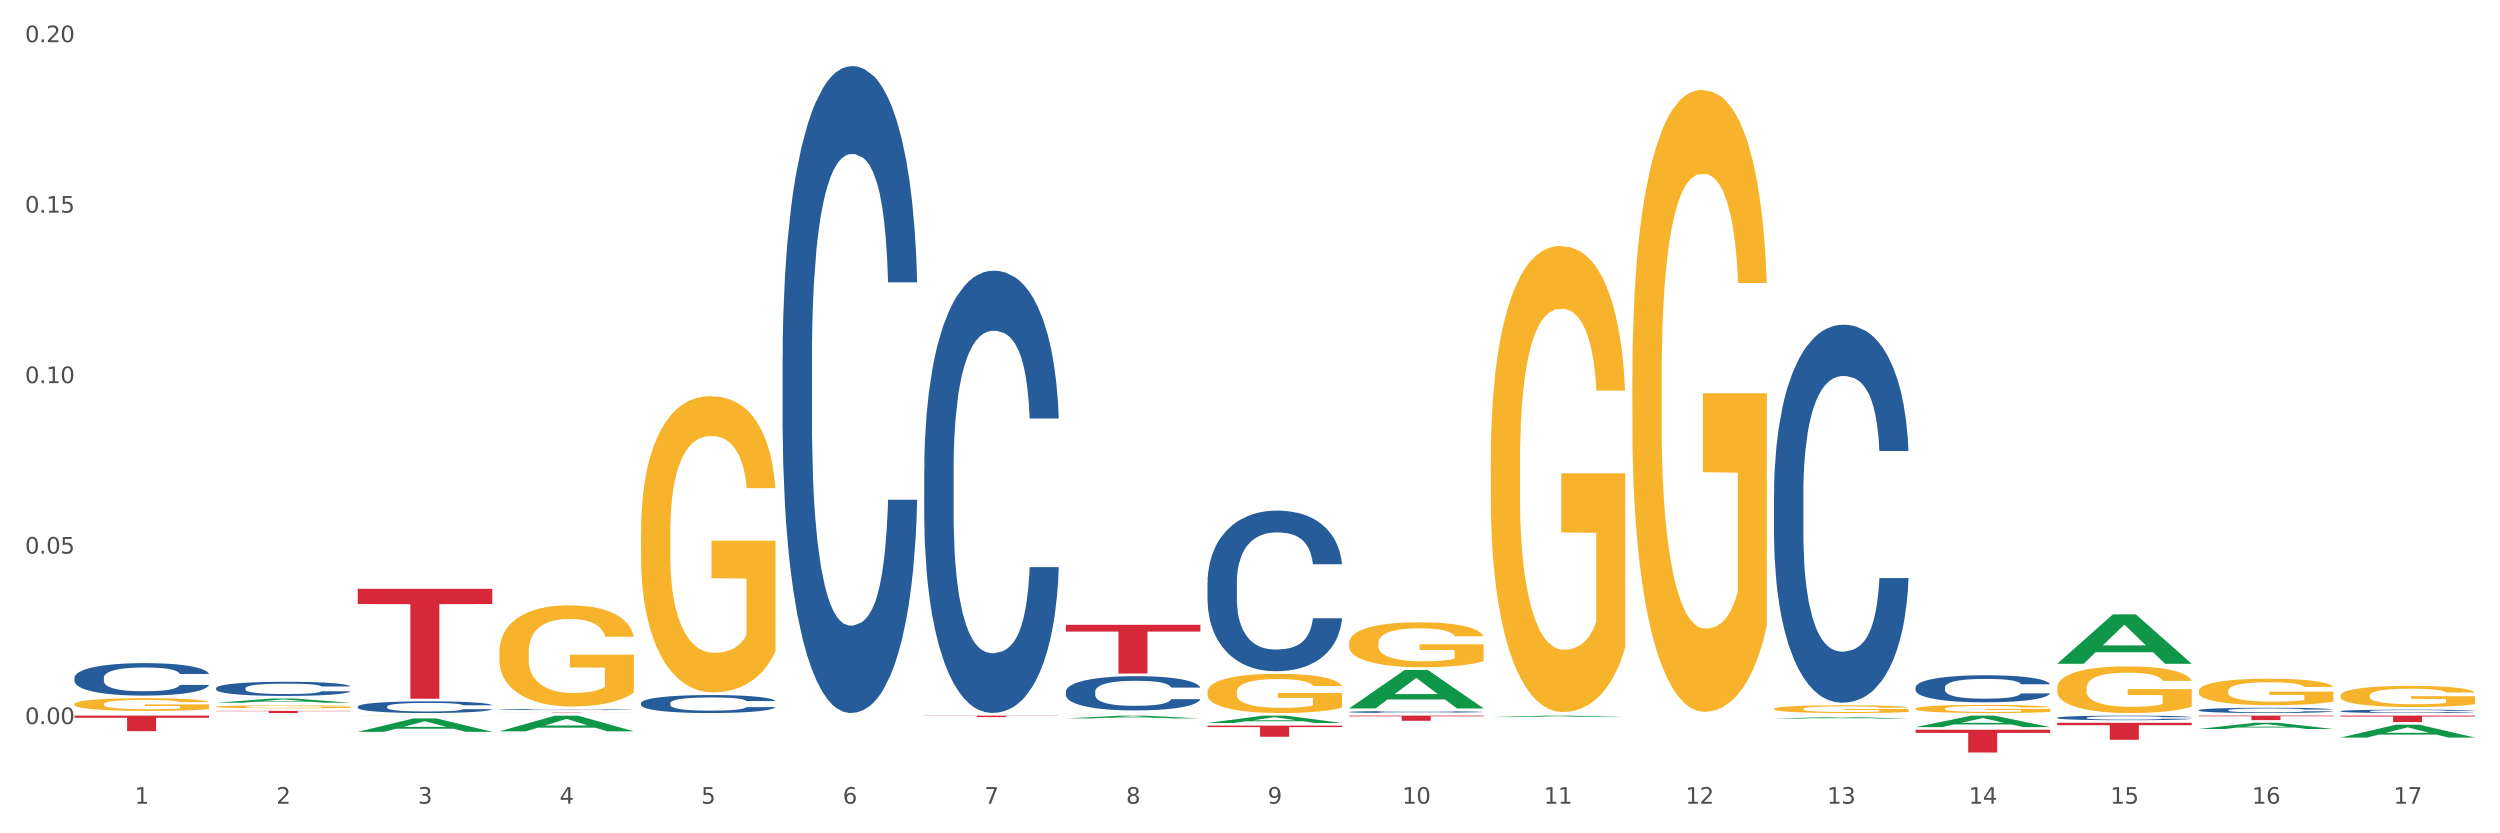 <?xml version="1.0" encoding="utf-8" standalone="no"?>
<!DOCTYPE svg PUBLIC "-//W3C//DTD SVG 1.1//EN"
  "http://www.w3.org/Graphics/SVG/1.1/DTD/svg11.dtd">
<svg xmlns:xlink="http://www.w3.org/1999/xlink" width="1080pt" height="360pt" viewBox="0 0 1080 360" xmlns="http://www.w3.org/2000/svg" version="1.1">
 <rect x="0" y="0" width="1080" height="360" fill="#333333" stroke="none"/>
 <defs>
  <style type="text/css">*{stroke-linejoin: round; stroke-linecap: butt}</style>
 </defs>
 <g id="figure_1">
  <g id="patch_1">
   <path d="M 0 360 
L 1080 360 
L 1080 0 
L 0 0 
z
" style="fill: #ffffff; stroke: #ffffff; stroke-linejoin: miter"/>
  </g>
  <g id="axes_1">
   <g id="matplotlib.axis_1">
    <g id="xtick_1">
     <g id="text_1">
      <!-- 1 -->
      <g style="fill: #4d4d4d" transform="translate(58.182 347.204) scale(0.096 -0.096)">
       <defs>
        <path id="DejaVuSans-31" d="M 794 531 
L 1825 531 
L 1825 4091 
L 703 3866 
L 703 4441 
L 1819 4666 
L 2450 4666 
L 2450 531 
L 3481 531 
L 3481 0 
L 794 0 
L 794 531 
z
" transform="scale(0.016)"/>
       </defs>
       <use xlink:href="#DejaVuSans-31"/>
      </g>
     </g>
    </g>
    <g id="xtick_2">
     <g id="text_2">
      <!-- 2 -->
      <g style="fill: #4d4d4d" transform="translate(119.364 347.204) scale(0.096 -0.096)">
       <defs>
        <path id="DejaVuSans-32" d="M 1228 531 
L 3431 531 
L 3431 0 
L 469 0 
L 469 531 
Q 828 903 1448 1529 
Q 2069 2156 2228 2338 
Q 2531 2678 2651 2914 
Q 2772 3150 2772 3378 
Q 2772 3750 2511 3984 
Q 2250 4219 1831 4219 
Q 1534 4219 1204 4116 
Q 875 4013 500 3803 
L 500 4441 
Q 881 4594 1212 4672 
Q 1544 4750 1819 4750 
Q 2544 4750 2975 4387 
Q 3406 4025 3406 3419 
Q 3406 3131 3298 2873 
Q 3191 2616 2906 2266 
Q 2828 2175 2409 1742 
Q 1991 1309 1228 531 
z
" transform="scale(0.016)"/>
       </defs>
       <use xlink:href="#DejaVuSans-32"/>
      </g>
     </g>
    </g>
    <g id="xtick_3">
     <g id="text_3">
      <!-- 3 -->
      <g style="fill: #4d4d4d" transform="translate(180.545 347.204) scale(0.096 -0.096)">
       <defs>
        <path id="DejaVuSans-33" d="M 2597 2516 
Q 3050 2419 3304 2112 
Q 3559 1806 3559 1356 
Q 3559 666 3084 287 
Q 2609 -91 1734 -91 
Q 1441 -91 1130 -33 
Q 819 25 488 141 
L 488 750 
Q 750 597 1062 519 
Q 1375 441 1716 441 
Q 2309 441 2620 675 
Q 2931 909 2931 1356 
Q 2931 1769 2642 2001 
Q 2353 2234 1838 2234 
L 1294 2234 
L 1294 2753 
L 1863 2753 
Q 2328 2753 2575 2939 
Q 2822 3125 2822 3475 
Q 2822 3834 2567 4026 
Q 2313 4219 1838 4219 
Q 1578 4219 1281 4162 
Q 984 4106 628 3988 
L 628 4550 
Q 988 4650 1302 4700 
Q 1616 4750 1894 4750 
Q 2613 4750 3031 4423 
Q 3450 4097 3450 3541 
Q 3450 3153 3228 2886 
Q 3006 2619 2597 2516 
z
" transform="scale(0.016)"/>
       </defs>
       <use xlink:href="#DejaVuSans-33"/>
      </g>
     </g>
    </g>
    <g id="xtick_4">
     <g id="text_4">
      <!-- 4 -->
      <g style="fill: #4d4d4d" transform="translate(241.726 347.204) scale(0.096 -0.096)">
       <defs>
        <path id="DejaVuSans-34" d="M 2419 4116 
L 825 1625 
L 2419 1625 
L 2419 4116 
z
M 2253 4666 
L 3047 4666 
L 3047 1625 
L 3713 1625 
L 3713 1100 
L 3047 1100 
L 3047 0 
L 2419 0 
L 2419 1100 
L 313 1100 
L 313 1709 
L 2253 4666 
z
" transform="scale(0.016)"/>
       </defs>
       <use xlink:href="#DejaVuSans-34"/>
      </g>
     </g>
    </g>
    <g id="xtick_5">
     <g id="text_5">
      <!-- 5 -->
      <g style="fill: #4d4d4d" transform="translate(302.908 347.204) scale(0.096 -0.096)">
       <defs>
        <path id="DejaVuSans-35" d="M 691 4666 
L 3169 4666 
L 3169 4134 
L 1269 4134 
L 1269 2991 
Q 1406 3038 1543 3061 
Q 1681 3084 1819 3084 
Q 2600 3084 3056 2656 
Q 3513 2228 3513 1497 
Q 3513 744 3044 326 
Q 2575 -91 1722 -91 
Q 1428 -91 1123 -41 
Q 819 9 494 109 
L 494 744 
Q 775 591 1075 516 
Q 1375 441 1709 441 
Q 2250 441 2565 725 
Q 2881 1009 2881 1497 
Q 2881 1984 2565 2268 
Q 2250 2553 1709 2553 
Q 1456 2553 1204 2497 
Q 953 2441 691 2322 
L 691 4666 
z
" transform="scale(0.016)"/>
       </defs>
       <use xlink:href="#DejaVuSans-35"/>
      </g>
     </g>
    </g>
    <g id="xtick_6">
     <g id="text_6">
      <!-- 6 -->
      <g style="fill: #4d4d4d" transform="translate(364.089 347.204) scale(0.096 -0.096)">
       <defs>
        <path id="DejaVuSans-36" d="M 2113 2584 
Q 1688 2584 1439 2293 
Q 1191 2003 1191 1497 
Q 1191 994 1439 701 
Q 1688 409 2113 409 
Q 2538 409 2786 701 
Q 3034 994 3034 1497 
Q 3034 2003 2786 2293 
Q 2538 2584 2113 2584 
z
M 3366 4563 
L 3366 3988 
Q 3128 4100 2886 4159 
Q 2644 4219 2406 4219 
Q 1781 4219 1451 3797 
Q 1122 3375 1075 2522 
Q 1259 2794 1537 2939 
Q 1816 3084 2150 3084 
Q 2853 3084 3261 2657 
Q 3669 2231 3669 1497 
Q 3669 778 3244 343 
Q 2819 -91 2113 -91 
Q 1303 -91 875 529 
Q 447 1150 447 2328 
Q 447 3434 972 4092 
Q 1497 4750 2381 4750 
Q 2619 4750 2861 4703 
Q 3103 4656 3366 4563 
z
" transform="scale(0.016)"/>
       </defs>
       <use xlink:href="#DejaVuSans-36"/>
      </g>
     </g>
    </g>
    <g id="xtick_7">
     <g id="text_7">
      <!-- 7 -->
      <g style="fill: #4d4d4d" transform="translate(425.271 347.204) scale(0.096 -0.096)">
       <defs>
        <path id="DejaVuSans-37" d="M 525 4666 
L 3525 4666 
L 3525 4397 
L 1831 0 
L 1172 0 
L 2766 4134 
L 525 4134 
L 525 4666 
z
" transform="scale(0.016)"/>
       </defs>
       <use xlink:href="#DejaVuSans-37"/>
      </g>
     </g>
    </g>
    <g id="xtick_8">
     <g id="text_8">
      <!-- 8 -->
      <g style="fill: #4d4d4d" transform="translate(486.452 347.204) scale(0.096 -0.096)">
       <defs>
        <path id="DejaVuSans-38" d="M 2034 2216 
Q 1584 2216 1326 1975 
Q 1069 1734 1069 1313 
Q 1069 891 1326 650 
Q 1584 409 2034 409 
Q 2484 409 2743 651 
Q 3003 894 3003 1313 
Q 3003 1734 2745 1975 
Q 2488 2216 2034 2216 
z
M 1403 2484 
Q 997 2584 770 2862 
Q 544 3141 544 3541 
Q 544 4100 942 4425 
Q 1341 4750 2034 4750 
Q 2731 4750 3128 4425 
Q 3525 4100 3525 3541 
Q 3525 3141 3298 2862 
Q 3072 2584 2669 2484 
Q 3125 2378 3379 2068 
Q 3634 1759 3634 1313 
Q 3634 634 3220 271 
Q 2806 -91 2034 -91 
Q 1263 -91 848 271 
Q 434 634 434 1313 
Q 434 1759 690 2068 
Q 947 2378 1403 2484 
z
M 1172 3481 
Q 1172 3119 1398 2916 
Q 1625 2713 2034 2713 
Q 2441 2713 2670 2916 
Q 2900 3119 2900 3481 
Q 2900 3844 2670 4047 
Q 2441 4250 2034 4250 
Q 1625 4250 1398 4047 
Q 1172 3844 1172 3481 
z
" transform="scale(0.016)"/>
       </defs>
       <use xlink:href="#DejaVuSans-38"/>
      </g>
     </g>
    </g>
    <g id="xtick_9">
     <g id="text_9">
      <!-- 9 -->
      <g style="fill: #4d4d4d" transform="translate(547.634 347.204) scale(0.096 -0.096)">
       <defs>
        <path id="DejaVuSans-39" d="M 703 97 
L 703 672 
Q 941 559 1184 500 
Q 1428 441 1663 441 
Q 2288 441 2617 861 
Q 2947 1281 2994 2138 
Q 2813 1869 2534 1725 
Q 2256 1581 1919 1581 
Q 1219 1581 811 2004 
Q 403 2428 403 3163 
Q 403 3881 828 4315 
Q 1253 4750 1959 4750 
Q 2769 4750 3195 4129 
Q 3622 3509 3622 2328 
Q 3622 1225 3098 567 
Q 2575 -91 1691 -91 
Q 1453 -91 1209 -44 
Q 966 3 703 97 
z
M 1959 2075 
Q 2384 2075 2632 2365 
Q 2881 2656 2881 3163 
Q 2881 3666 2632 3958 
Q 2384 4250 1959 4250 
Q 1534 4250 1286 3958 
Q 1038 3666 1038 3163 
Q 1038 2656 1286 2365 
Q 1534 2075 1959 2075 
z
" transform="scale(0.016)"/>
       </defs>
       <use xlink:href="#DejaVuSans-39"/>
      </g>
     </g>
    </g>
    <g id="xtick_10">
     <g id="text_10">
      <!-- 10 -->
      <g style="fill: #4d4d4d" transform="translate(605.761 347.204) scale(0.096 -0.096)">
       <defs>
        <path id="DejaVuSans-30" d="M 2034 4250 
Q 1547 4250 1301 3770 
Q 1056 3291 1056 2328 
Q 1056 1369 1301 889 
Q 1547 409 2034 409 
Q 2525 409 2770 889 
Q 3016 1369 3016 2328 
Q 3016 3291 2770 3770 
Q 2525 4250 2034 4250 
z
M 2034 4750 
Q 2819 4750 3233 4129 
Q 3647 3509 3647 2328 
Q 3647 1150 3233 529 
Q 2819 -91 2034 -91 
Q 1250 -91 836 529 
Q 422 1150 422 2328 
Q 422 3509 836 4129 
Q 1250 4750 2034 4750 
z
" transform="scale(0.016)"/>
       </defs>
       <use xlink:href="#DejaVuSans-31"/>
       <use xlink:href="#DejaVuSans-30" transform="translate(63.623 0)"/>
      </g>
     </g>
    </g>
    <g id="xtick_11">
     <g id="text_11">
      <!-- 11 -->
      <g style="fill: #4d4d4d" transform="translate(666.942 347.204) scale(0.096 -0.096)">
       <use xlink:href="#DejaVuSans-31"/>
       <use xlink:href="#DejaVuSans-31" transform="translate(63.623 0)"/>
      </g>
     </g>
    </g>
    <g id="xtick_12">
     <g id="text_12">
      <!-- 12 -->
      <g style="fill: #4d4d4d" transform="translate(728.124 347.204) scale(0.096 -0.096)">
       <use xlink:href="#DejaVuSans-31"/>
       <use xlink:href="#DejaVuSans-32" transform="translate(63.623 0)"/>
      </g>
     </g>
    </g>
    <g id="xtick_13">
     <g id="text_13">
      <!-- 13 -->
      <g style="fill: #4d4d4d" transform="translate(789.305 347.204) scale(0.096 -0.096)">
       <use xlink:href="#DejaVuSans-31"/>
       <use xlink:href="#DejaVuSans-33" transform="translate(63.623 0)"/>
      </g>
     </g>
    </g>
    <g id="xtick_14">
     <g id="text_14">
      <!-- 14 -->
      <g style="fill: #4d4d4d" transform="translate(850.487 347.204) scale(0.096 -0.096)">
       <use xlink:href="#DejaVuSans-31"/>
       <use xlink:href="#DejaVuSans-34" transform="translate(63.623 0)"/>
      </g>
     </g>
    </g>
    <g id="xtick_15">
     <g id="text_15">
      <!-- 15 -->
      <g style="fill: #4d4d4d" transform="translate(911.668 347.204) scale(0.096 -0.096)">
       <use xlink:href="#DejaVuSans-31"/>
       <use xlink:href="#DejaVuSans-35" transform="translate(63.623 0)"/>
      </g>
     </g>
    </g>
    <g id="xtick_16">
     <g id="text_16">
      <!-- 16 -->
      <g style="fill: #4d4d4d" transform="translate(972.849 347.204) scale(0.096 -0.096)">
       <use xlink:href="#DejaVuSans-31"/>
       <use xlink:href="#DejaVuSans-36" transform="translate(63.623 0)"/>
      </g>
     </g>
    </g>
    <g id="xtick_17">
     <g id="text_17">
      <!-- 17 -->
      <g style="fill: #4d4d4d" transform="translate(1034.031 347.204) scale(0.096 -0.096)">
       <use xlink:href="#DejaVuSans-31"/>
       <use xlink:href="#DejaVuSans-37" transform="translate(63.623 0)"/>
      </g>
     </g>
    </g>
    <g id="xtick_18"/>
    <g id="xtick_19"/>
    <g id="xtick_20"/>
    <g id="xtick_21"/>
    <g id="xtick_22"/>
    <g id="xtick_23"/>
    <g id="xtick_24"/>
    <g id="xtick_25"/>
    <g id="xtick_26"/>
    <g id="xtick_27"/>
    <g id="xtick_28"/>
    <g id="xtick_29"/>
    <g id="xtick_30"/>
    <g id="xtick_31"/>
    <g id="xtick_32"/>
    <g id="xtick_33"/>
   </g>
   <g id="matplotlib.axis_2">
    <g id="ytick_1">
     <g id="text_18">
      <!-- 0.00 -->
      <g style="fill: #4d4d4d" transform="translate(10.8 312.801) scale(0.096 -0.096)">
       <defs>
        <path id="DejaVuSans-2e" d="M 684 794 
L 1344 794 
L 1344 0 
L 684 0 
L 684 794 
z
" transform="scale(0.016)"/>
       </defs>
       <use xlink:href="#DejaVuSans-30"/>
       <use xlink:href="#DejaVuSans-2e" transform="translate(63.623 0)"/>
       <use xlink:href="#DejaVuSans-30" transform="translate(95.41 0)"/>
       <use xlink:href="#DejaVuSans-30" transform="translate(159.033 0)"/>
      </g>
     </g>
    </g>
    <g id="ytick_2">
     <g id="text_19">
      <!-- 0.05 -->
      <g style="fill: #4d4d4d" transform="translate(10.8 239.157) scale(0.096 -0.096)">
       <use xlink:href="#DejaVuSans-30"/>
       <use xlink:href="#DejaVuSans-2e" transform="translate(63.623 0)"/>
       <use xlink:href="#DejaVuSans-30" transform="translate(95.41 0)"/>
       <use xlink:href="#DejaVuSans-35" transform="translate(159.033 0)"/>
      </g>
     </g>
    </g>
    <g id="ytick_3">
     <g id="text_20">
      <!-- 0.10 -->
      <g style="fill: #4d4d4d" transform="translate(10.8 165.512) scale(0.096 -0.096)">
       <use xlink:href="#DejaVuSans-30"/>
       <use xlink:href="#DejaVuSans-2e" transform="translate(63.623 0)"/>
       <use xlink:href="#DejaVuSans-31" transform="translate(95.41 0)"/>
       <use xlink:href="#DejaVuSans-30" transform="translate(159.033 0)"/>
      </g>
     </g>
    </g>
    <g id="ytick_4">
     <g id="text_21">
      <!-- 0.15 -->
      <g style="fill: #4d4d4d" transform="translate(10.8 91.868) scale(0.096 -0.096)">
       <use xlink:href="#DejaVuSans-30"/>
       <use xlink:href="#DejaVuSans-2e" transform="translate(63.623 0)"/>
       <use xlink:href="#DejaVuSans-31" transform="translate(95.41 0)"/>
       <use xlink:href="#DejaVuSans-35" transform="translate(159.033 0)"/>
      </g>
     </g>
    </g>
    <g id="ytick_5">
     <g id="text_22">
      <!-- 0.20 -->
      <g style="fill: #4d4d4d" transform="translate(10.8 18.223) scale(0.096 -0.096)">
       <use xlink:href="#DejaVuSans-30"/>
       <use xlink:href="#DejaVuSans-2e" transform="translate(63.623 0)"/>
       <use xlink:href="#DejaVuSans-32" transform="translate(95.41 0)"/>
       <use xlink:href="#DejaVuSans-30" transform="translate(159.033 0)"/>
      </g>
     </g>
    </g>
    <g id="ytick_6"/>
    <g id="ytick_7"/>
    <g id="ytick_8"/>
    <g id="ytick_9"/>
   </g>
   <g id="PolyCollection_1">
    <path d="M 276.901 230.284 
L 276.969 230.167 
L 276.969 225.959 
L 277.107 222.336 
L 277.793 213.569 
L 278.822 206.321 
L 279.577 202.464 
L 280.332 199.307 
L 281.224 196.151 
L 282.322 192.878 
L 284.312 188.086 
L 285.547 185.631 
L 287.057 183.059 
L 289.801 179.319 
L 291.792 177.214 
L 293.85 175.461 
L 297.213 173.357 
L 299.408 172.422 
L 301.742 171.72 
L 304.555 171.253 
L 306.682 171.136 
L 311.349 171.487 
L 315.329 172.539 
L 317.25 173.357 
L 319.72 174.76 
L 321.024 175.695 
L 323.152 177.565 
L 325.347 180.02 
L 326.857 182.124 
L 329.122 186.098 
L 330.837 190.073 
L 332.415 194.982 
L 333.239 198.372 
L 333.856 201.528 
L 334.405 205.152 
L 334.954 210.88 
L 322.603 210.88 
L 322.122 206.789 
L 321.367 202.931 
L 320.269 199.191 
L 319.309 196.853 
L 317.662 193.93 
L 316.152 192.06 
L 314.574 190.657 
L 312.652 189.488 
L 311.143 188.904 
L 309.015 188.436 
L 304.83 188.553 
L 302.016 189.488 
L 300.095 190.657 
L 298.86 191.709 
L 297.762 192.878 
L 296.526 194.515 
L 295.085 196.97 
L 294.056 199.191 
L 293.027 201.996 
L 292.203 204.801 
L 291.448 208.074 
L 290.831 211.581 
L 290.35 215.205 
L 289.939 219.647 
L 289.596 227.011 
L 289.596 243.026 
L 289.733 246.65 
L 290.076 251.442 
L 290.488 255.066 
L 291.174 259.391 
L 291.792 262.313 
L 292.958 266.522 
L 294.262 270.028 
L 295.291 272.249 
L 296.321 274.12 
L 298.105 276.691 
L 300.095 278.795 
L 301.81 280.081 
L 304.143 281.25 
L 305.722 281.718 
L 307.094 281.952 
L 310.457 281.952 
L 312.858 281.601 
L 315.535 280.783 
L 317.593 279.731 
L 319.309 278.445 
L 321.23 276.341 
L 322.465 274.353 
L 322.465 249.923 
L 307.369 249.806 
L 307.369 233.557 
L 335.023 233.557 
L 335.023 281.25 
L 333.856 283.705 
L 332.553 285.926 
L 331.18 287.913 
L 329.122 290.368 
L 326.651 292.706 
L 324.455 294.342 
L 322.122 295.745 
L 319.377 297.031 
L 315.809 298.2 
L 313.613 298.667 
L 310.868 299.018 
L 307.643 299.135 
L 304.83 298.901 
L 302.085 298.317 
L 299.203 297.265 
L 296.389 295.745 
L 294.262 294.225 
L 292.135 292.355 
L 289.87 289.9 
L 288.086 287.562 
L 286.714 285.458 
L 285.204 282.77 
L 283.557 279.263 
L 282.322 276.107 
L 281.224 272.834 
L 280.057 268.626 
L 279.234 265.002 
L 278.41 260.443 
L 277.93 257.053 
L 277.381 251.793 
L 276.969 244.429 
L 276.901 230.284 
z
" clip-path="url(#p20b2926494)" style="fill: #f7b32b"/>
    <path d="M 460.445 308.03 
L 460.514 308.029 
L 460.514 308.029 
L 460.651 308.029 
L 461.337 308.029 
L 462.366 308.029 
L 463.121 308.029 
L 463.876 308.028 
L 464.768 308.028 
L 465.866 308.028 
L 467.856 308.028 
L 469.091 308.028 
L 470.601 308.028 
L 473.346 308.028 
L 475.336 308.028 
L 477.394 308.028 
L 480.757 308.028 
L 482.953 308.028 
L 485.286 308.028 
L 488.099 308.028 
L 490.227 308.028 
L 494.893 308.028 
L 498.873 308.028 
L 500.794 308.028 
L 503.265 308.028 
L 504.568 308.028 
L 506.696 308.028 
L 508.892 308.028 
L 510.401 308.028 
L 512.666 308.028 
L 514.381 308.028 
L 515.96 308.028 
L 516.783 308.028 
L 517.401 308.029 
L 517.95 308.029 
L 518.499 308.029 
L 506.147 308.029 
L 505.666 308.029 
L 504.912 308.029 
L 503.814 308.028 
L 502.853 308.028 
L 501.206 308.028 
L 499.696 308.028 
L 498.118 308.028 
L 496.197 308.028 
L 494.687 308.028 
L 492.56 308.028 
L 488.374 308.028 
L 485.56 308.028 
L 483.639 308.028 
L 482.404 308.028 
L 481.306 308.028 
L 480.071 308.028 
L 478.63 308.028 
L 477.6 308.028 
L 476.571 308.029 
L 475.747 308.029 
L 474.993 308.029 
L 474.375 308.029 
L 473.895 308.029 
L 473.483 308.029 
L 473.14 308.029 
L 473.14 308.03 
L 473.277 308.03 
L 473.62 308.03 
L 474.032 308.03 
L 474.718 308.03 
L 475.336 308.031 
L 476.502 308.031 
L 477.806 308.031 
L 478.835 308.031 
L 479.865 308.031 
L 481.649 308.031 
L 483.639 308.031 
L 485.354 308.031 
L 487.688 308.031 
L 489.266 308.031 
L 490.638 308.031 
L 494.001 308.031 
L 496.403 308.031 
L 499.079 308.031 
L 501.137 308.031 
L 502.853 308.031 
L 504.774 308.031 
L 506.01 308.031 
L 506.01 308.03 
L 490.913 308.03 
L 490.913 308.03 
L 518.567 308.03 
L 518.567 308.031 
L 517.401 308.031 
L 516.097 308.031 
L 514.724 308.031 
L 512.666 308.032 
L 510.195 308.032 
L 508 308.032 
L 505.666 308.032 
L 502.922 308.032 
L 499.353 308.032 
L 497.157 308.032 
L 494.413 308.032 
L 491.187 308.032 
L 488.374 308.032 
L 485.629 308.032 
L 482.747 308.032 
L 479.933 308.032 
L 477.806 308.032 
L 475.679 308.032 
L 473.414 308.031 
L 471.63 308.031 
L 470.258 308.031 
L 468.748 308.031 
L 467.101 308.031 
L 465.866 308.031 
L 464.768 308.031 
L 463.601 308.031 
L 462.778 308.031 
L 461.955 308.031 
L 461.474 308.03 
L 460.925 308.03 
L 460.514 308.03 
L 460.445 308.03 
z
" clip-path="url(#p20b2926494)" style="fill: #f7b32b"/>
    <path d="M 521.626 298.922 
L 521.695 298.907 
L 521.695 298.35 
L 521.832 297.871 
L 522.518 296.711 
L 523.548 295.752 
L 524.303 295.241 
L 525.057 294.824 
L 525.949 294.406 
L 527.047 293.973 
L 529.037 293.339 
L 530.273 293.014 
L 531.782 292.674 
L 534.527 292.179 
L 536.517 291.901 
L 538.576 291.669 
L 541.938 291.39 
L 544.134 291.267 
L 546.467 291.174 
L 549.281 291.112 
L 551.408 291.096 
L 556.074 291.143 
L 560.054 291.282 
L 561.976 291.39 
L 564.446 291.576 
L 565.75 291.7 
L 567.877 291.947 
L 570.073 292.272 
L 571.583 292.55 
L 573.847 293.076 
L 575.563 293.602 
L 577.141 294.252 
L 577.965 294.7 
L 578.582 295.118 
L 579.131 295.597 
L 579.68 296.355 
L 567.328 296.355 
L 566.848 295.814 
L 566.093 295.303 
L 564.995 294.808 
L 564.034 294.499 
L 562.387 294.112 
L 560.878 293.865 
L 559.299 293.679 
L 557.378 293.525 
L 555.868 293.447 
L 553.741 293.385 
L 549.555 293.401 
L 546.742 293.525 
L 544.82 293.679 
L 543.585 293.818 
L 542.487 293.973 
L 541.252 294.19 
L 539.811 294.514 
L 538.782 294.808 
L 537.752 295.179 
L 536.929 295.551 
L 536.174 295.984 
L 535.556 296.448 
L 535.076 296.927 
L 534.664 297.515 
L 534.321 298.489 
L 534.321 300.608 
L 534.459 301.088 
L 534.802 301.722 
L 535.213 302.201 
L 535.9 302.773 
L 536.517 303.16 
L 537.684 303.717 
L 538.988 304.181 
L 540.017 304.475 
L 541.046 304.722 
L 542.83 305.062 
L 544.82 305.341 
L 546.536 305.511 
L 548.869 305.665 
L 550.447 305.727 
L 551.82 305.758 
L 555.182 305.758 
L 557.584 305.712 
L 560.26 305.604 
L 562.319 305.464 
L 564.034 305.294 
L 565.956 305.016 
L 567.191 304.753 
L 567.191 301.521 
L 552.094 301.505 
L 552.094 299.355 
L 579.749 299.355 
L 579.749 305.665 
L 578.582 305.99 
L 577.278 306.284 
L 575.906 306.547 
L 573.847 306.872 
L 571.377 307.181 
L 569.181 307.398 
L 566.848 307.583 
L 564.103 307.753 
L 560.535 307.908 
L 558.339 307.97 
L 555.594 308.016 
L 552.369 308.032 
L 549.555 308.001 
L 546.81 307.924 
L 543.928 307.784 
L 541.115 307.583 
L 538.988 307.382 
L 536.86 307.135 
L 534.596 306.81 
L 532.812 306.501 
L 531.439 306.222 
L 529.93 305.867 
L 528.283 305.403 
L 527.047 304.985 
L 525.949 304.552 
L 524.783 303.995 
L 523.959 303.516 
L 523.136 302.913 
L 522.656 302.464 
L 522.107 301.768 
L 521.695 300.794 
L 521.626 298.922 
z
" clip-path="url(#p20b2926494)" style="fill: #f7b32b"/>
    <path d="M 582.808 277.819 
L 582.876 277.801 
L 582.876 277.162 
L 583.014 276.612 
L 583.7 275.281 
L 584.729 274.18 
L 585.484 273.595 
L 586.239 273.116 
L 587.131 272.636 
L 588.229 272.139 
L 590.219 271.412 
L 591.454 271.039 
L 592.964 270.648 
L 595.709 270.08 
L 597.699 269.761 
L 599.757 269.495 
L 603.12 269.175 
L 605.316 269.033 
L 607.649 268.927 
L 610.462 268.856 
L 612.589 268.838 
L 617.256 268.891 
L 621.236 269.051 
L 623.157 269.175 
L 625.628 269.388 
L 626.931 269.53 
L 629.059 269.814 
L 631.254 270.187 
L 632.764 270.506 
L 635.029 271.11 
L 636.744 271.713 
L 638.322 272.459 
L 639.146 272.974 
L 639.764 273.453 
L 640.312 274.003 
L 640.861 274.873 
L 628.51 274.873 
L 628.029 274.251 
L 627.274 273.666 
L 626.176 273.098 
L 625.216 272.743 
L 623.569 272.299 
L 622.059 272.015 
L 620.481 271.802 
L 618.56 271.625 
L 617.05 271.536 
L 614.923 271.465 
L 610.737 271.483 
L 607.923 271.625 
L 606.002 271.802 
L 604.767 271.962 
L 603.669 272.139 
L 602.433 272.388 
L 600.992 272.761 
L 599.963 273.098 
L 598.934 273.524 
L 598.11 273.95 
L 597.355 274.447 
L 596.738 274.979 
L 596.258 275.529 
L 595.846 276.204 
L 595.503 277.322 
L 595.503 279.754 
L 595.64 280.304 
L 595.983 281.032 
L 596.395 281.582 
L 597.081 282.239 
L 597.699 282.682 
L 598.865 283.321 
L 600.169 283.854 
L 601.198 284.191 
L 602.228 284.475 
L 604.012 284.865 
L 606.002 285.185 
L 607.717 285.38 
L 610.05 285.558 
L 611.629 285.629 
L 613.001 285.664 
L 616.364 285.664 
L 618.765 285.611 
L 621.442 285.487 
L 623.5 285.327 
L 625.216 285.132 
L 627.137 284.812 
L 628.372 284.511 
L 628.372 280.801 
L 613.276 280.783 
L 613.276 278.316 
L 640.93 278.316 
L 640.93 285.558 
L 639.764 285.93 
L 638.46 286.268 
L 637.087 286.569 
L 635.029 286.942 
L 632.558 287.297 
L 630.362 287.546 
L 628.029 287.759 
L 625.284 287.954 
L 621.716 288.131 
L 619.52 288.202 
L 616.775 288.256 
L 613.55 288.273 
L 610.737 288.238 
L 607.992 288.149 
L 605.11 287.989 
L 602.296 287.759 
L 600.169 287.528 
L 598.042 287.244 
L 595.777 286.871 
L 593.993 286.516 
L 592.621 286.197 
L 591.111 285.788 
L 589.464 285.256 
L 588.229 284.777 
L 587.131 284.28 
L 585.964 283.641 
L 585.141 283.091 
L 584.317 282.398 
L 583.837 281.884 
L 583.288 281.085 
L 582.876 279.967 
L 582.808 277.819 
z
" clip-path="url(#p20b2926494)" style="fill: #f7b32b"/>
    <path d="M 643.989 199.307 
L 644.058 199.123 
L 644.058 192.503 
L 644.195 186.802 
L 644.881 173.01 
L 645.911 161.609 
L 646.665 155.541 
L 647.42 150.576 
L 648.312 145.611 
L 649.41 140.462 
L 651.4 132.922 
L 652.635 129.06 
L 654.145 125.015 
L 656.89 119.13 
L 658.88 115.82 
L 660.939 113.062 
L 664.301 109.752 
L 666.497 108.28 
L 668.83 107.177 
L 671.644 106.442 
L 673.771 106.258 
L 678.437 106.809 
L 682.417 108.464 
L 684.339 109.752 
L 686.809 111.958 
L 688.113 113.429 
L 690.24 116.372 
L 692.436 120.233 
L 693.946 123.544 
L 696.21 129.796 
L 697.926 136.048 
L 699.504 143.772 
L 700.327 149.104 
L 700.945 154.07 
L 701.494 159.77 
L 702.043 168.781 
L 689.691 168.781 
L 689.211 162.345 
L 688.456 156.276 
L 687.358 150.392 
L 686.397 146.714 
L 684.75 142.117 
L 683.241 139.174 
L 681.662 136.968 
L 679.741 135.129 
L 678.231 134.209 
L 676.104 133.474 
L 671.918 133.658 
L 669.105 135.129 
L 667.183 136.968 
L 665.948 138.623 
L 664.85 140.462 
L 663.615 143.036 
L 662.174 146.898 
L 661.145 150.392 
L 660.115 154.805 
L 659.292 159.219 
L 658.537 164.368 
L 657.919 169.884 
L 657.439 175.585 
L 657.027 182.573 
L 656.684 194.158 
L 656.684 219.351 
L 656.821 225.052 
L 657.164 232.591 
L 657.576 238.292 
L 658.262 245.096 
L 658.88 249.693 
L 660.047 256.313 
L 661.35 261.83 
L 662.38 265.324 
L 663.409 268.266 
L 665.193 272.312 
L 667.183 275.622 
L 668.899 277.645 
L 671.232 279.484 
L 672.81 280.219 
L 674.183 280.587 
L 677.545 280.587 
L 679.947 280.035 
L 682.623 278.748 
L 684.682 277.093 
L 686.397 275.07 
L 688.319 271.76 
L 689.554 268.634 
L 689.554 230.201 
L 674.457 230.017 
L 674.457 204.456 
L 702.112 204.456 
L 702.112 279.484 
L 700.945 283.346 
L 699.641 286.839 
L 698.269 289.966 
L 696.21 293.827 
L 693.74 297.505 
L 691.544 300.08 
L 689.211 302.286 
L 686.466 304.309 
L 682.898 306.148 
L 680.702 306.884 
L 677.957 307.435 
L 674.732 307.619 
L 671.918 307.251 
L 669.173 306.332 
L 666.291 304.677 
L 663.478 302.286 
L 661.35 299.896 
L 659.223 296.954 
L 656.959 293.092 
L 655.174 289.414 
L 653.802 286.104 
L 652.292 281.874 
L 650.645 276.358 
L 649.41 271.393 
L 648.312 266.244 
L 647.146 259.623 
L 646.322 253.923 
L 645.499 246.751 
L 645.018 241.418 
L 644.47 233.143 
L 644.058 221.558 
L 643.989 199.307 
z
" clip-path="url(#p20b2926494)" style="fill: #f7b32b"/>
    <path d="M 705.171 162.994 
L 705.239 162.749 
L 705.239 153.916 
L 705.376 146.309 
L 706.063 127.906 
L 707.092 112.693 
L 707.847 104.596 
L 708.602 97.97 
L 709.494 91.345 
L 710.592 84.475 
L 712.582 74.415 
L 713.817 69.262 
L 715.327 63.864 
L 718.071 56.012 
L 720.061 51.595 
L 722.12 47.914 
L 725.483 43.498 
L 727.678 41.535 
L 730.012 40.062 
L 732.825 39.081 
L 734.952 38.836 
L 739.619 39.572 
L 743.599 41.78 
L 745.52 43.498 
L 747.99 46.442 
L 749.294 48.405 
L 751.421 52.331 
L 753.617 57.484 
L 755.127 61.901 
L 757.391 70.243 
L 759.107 78.586 
L 760.685 88.892 
L 761.509 96.008 
L 762.126 102.633 
L 762.675 110.239 
L 763.224 122.262 
L 750.872 122.262 
L 750.392 113.674 
L 749.637 105.577 
L 748.539 97.725 
L 747.579 92.818 
L 745.932 86.683 
L 744.422 82.757 
L 742.844 79.813 
L 740.922 77.359 
L 739.413 76.132 
L 737.285 75.151 
L 733.099 75.396 
L 730.286 77.359 
L 728.365 79.813 
L 727.129 82.021 
L 726.031 84.475 
L 724.796 87.91 
L 723.355 93.063 
L 722.326 97.725 
L 721.297 103.614 
L 720.473 109.503 
L 719.718 116.373 
L 719.101 123.735 
L 718.62 131.341 
L 718.209 140.665 
L 717.866 156.124 
L 717.866 189.74 
L 718.003 197.347 
L 718.346 207.407 
L 718.758 215.014 
L 719.444 224.092 
L 720.061 230.227 
L 721.228 239.06 
L 722.532 246.421 
L 723.561 251.083 
L 724.59 255.009 
L 726.375 260.408 
L 728.365 264.824 
L 730.08 267.523 
L 732.413 269.977 
L 733.992 270.959 
L 735.364 271.449 
L 738.726 271.449 
L 741.128 270.713 
L 743.804 268.996 
L 745.863 266.787 
L 747.579 264.088 
L 749.5 259.671 
L 750.735 255.5 
L 750.735 204.217 
L 735.638 203.972 
L 735.638 169.865 
L 763.293 169.865 
L 763.293 269.977 
L 762.126 275.13 
L 760.823 279.792 
L 759.45 283.963 
L 757.391 289.116 
L 754.921 294.024 
L 752.725 297.459 
L 750.392 300.403 
L 747.647 303.102 
L 744.079 305.556 
L 741.883 306.538 
L 739.138 307.274 
L 735.913 307.519 
L 733.099 307.028 
L 730.355 305.802 
L 727.473 303.593 
L 724.659 300.403 
L 722.532 297.214 
L 720.405 293.288 
L 718.14 288.135 
L 716.356 283.227 
L 714.983 278.811 
L 713.474 273.167 
L 711.827 265.806 
L 710.592 259.181 
L 709.494 252.31 
L 708.327 243.477 
L 707.504 235.87 
L 706.68 226.301 
L 706.2 219.185 
L 705.651 208.143 
L 705.239 192.685 
L 705.171 162.994 
z
" clip-path="url(#p20b2926494)" style="fill: #f7b32b"/>
    <path d="M 766.352 306.231 
L 766.421 306.228 
L 766.421 306.118 
L 766.558 306.024 
L 767.244 305.794 
L 768.273 305.605 
L 769.028 305.504 
L 769.783 305.422 
L 770.675 305.339 
L 771.773 305.253 
L 773.763 305.128 
L 774.998 305.064 
L 776.508 304.997 
L 779.253 304.899 
L 781.243 304.844 
L 783.301 304.798 
L 786.664 304.743 
L 788.86 304.719 
L 791.193 304.7 
L 794.006 304.688 
L 796.134 304.685 
L 800.8 304.694 
L 804.78 304.722 
L 806.701 304.743 
L 809.172 304.78 
L 810.476 304.804 
L 812.603 304.853 
L 814.799 304.917 
L 816.308 304.972 
L 818.573 305.076 
L 820.288 305.18 
L 821.867 305.308 
L 822.69 305.397 
L 823.308 305.48 
L 823.857 305.574 
L 824.406 305.724 
L 812.054 305.724 
L 811.574 305.617 
L 810.819 305.516 
L 809.721 305.418 
L 808.76 305.357 
L 807.113 305.281 
L 805.603 305.232 
L 804.025 305.195 
L 802.104 305.165 
L 800.594 305.149 
L 798.467 305.137 
L 794.281 305.14 
L 791.467 305.165 
L 789.546 305.195 
L 788.311 305.223 
L 787.213 305.253 
L 785.978 305.296 
L 784.537 305.36 
L 783.507 305.418 
L 782.478 305.492 
L 781.655 305.565 
L 780.9 305.651 
L 780.282 305.742 
L 779.802 305.837 
L 779.39 305.953 
L 779.047 306.146 
L 779.047 306.565 
L 779.184 306.659 
L 779.527 306.785 
L 779.939 306.879 
L 780.625 306.993 
L 781.243 307.069 
L 782.409 307.179 
L 783.713 307.271 
L 784.743 307.329 
L 785.772 307.378 
L 787.556 307.445 
L 789.546 307.5 
L 791.262 307.534 
L 793.595 307.564 
L 795.173 307.576 
L 796.545 307.582 
L 799.908 307.582 
L 802.31 307.573 
L 804.986 307.552 
L 807.044 307.524 
L 808.76 307.491 
L 810.681 307.436 
L 811.917 307.384 
L 811.917 306.745 
L 796.82 306.742 
L 796.82 306.317 
L 824.474 306.317 
L 824.474 307.564 
L 823.308 307.628 
L 822.004 307.686 
L 820.632 307.738 
L 818.573 307.803 
L 816.103 307.864 
L 813.907 307.906 
L 811.574 307.943 
L 808.829 307.977 
L 805.26 308.007 
L 803.064 308.02 
L 800.32 308.029 
L 797.094 308.032 
L 794.281 308.026 
L 791.536 308.01 
L 788.654 307.983 
L 785.84 307.943 
L 783.713 307.903 
L 781.586 307.855 
L 779.321 307.79 
L 777.537 307.729 
L 776.165 307.674 
L 774.655 307.604 
L 773.008 307.512 
L 771.773 307.43 
L 770.675 307.344 
L 769.509 307.234 
L 768.685 307.139 
L 767.862 307.02 
L 767.381 306.931 
L 766.832 306.794 
L 766.421 306.601 
L 766.352 306.231 
z
" clip-path="url(#p20b2926494)" style="fill: #f7b32b"/>
    <path d="M 827.533 306.143 
L 827.602 306.139 
L 827.602 306.024 
L 827.739 305.925 
L 828.425 305.684 
L 829.455 305.485 
L 830.21 305.379 
L 830.964 305.293 
L 831.857 305.206 
L 832.954 305.116 
L 834.945 304.985 
L 836.18 304.917 
L 837.689 304.847 
L 840.434 304.744 
L 842.424 304.687 
L 844.483 304.638 
L 847.845 304.581 
L 850.041 304.555 
L 852.374 304.536 
L 855.188 304.523 
L 857.315 304.52 
L 861.981 304.529 
L 865.961 304.558 
L 867.883 304.581 
L 870.353 304.619 
L 871.657 304.645 
L 873.784 304.696 
L 875.98 304.764 
L 877.49 304.821 
L 879.754 304.93 
L 881.47 305.039 
L 883.048 305.174 
L 883.872 305.267 
L 884.489 305.354 
L 885.038 305.453 
L 885.587 305.61 
L 873.235 305.61 
L 872.755 305.498 
L 872 305.392 
L 870.902 305.29 
L 869.941 305.225 
L 868.295 305.145 
L 866.785 305.094 
L 865.207 305.055 
L 863.285 305.023 
L 861.775 305.007 
L 859.648 304.994 
L 855.462 304.998 
L 852.649 305.023 
L 850.727 305.055 
L 849.492 305.084 
L 848.394 305.116 
L 847.159 305.161 
L 845.718 305.229 
L 844.689 305.29 
L 843.659 305.366 
L 842.836 305.443 
L 842.081 305.533 
L 841.464 305.629 
L 840.983 305.729 
L 840.571 305.851 
L 840.228 306.053 
L 840.228 306.492 
L 840.366 306.592 
L 840.709 306.723 
L 841.12 306.823 
L 841.807 306.941 
L 842.424 307.021 
L 843.591 307.137 
L 844.895 307.233 
L 845.924 307.294 
L 846.953 307.345 
L 848.737 307.416 
L 850.727 307.474 
L 852.443 307.509 
L 854.776 307.541 
L 856.354 307.554 
L 857.727 307.56 
L 861.089 307.56 
L 863.491 307.551 
L 866.167 307.528 
L 868.226 307.499 
L 869.941 307.464 
L 871.863 307.406 
L 873.098 307.352 
L 873.098 306.682 
L 858.001 306.678 
L 858.001 306.232 
L 885.656 306.232 
L 885.656 307.541 
L 884.489 307.608 
L 883.185 307.669 
L 881.813 307.724 
L 879.754 307.791 
L 877.284 307.855 
L 875.088 307.9 
L 872.755 307.939 
L 870.01 307.974 
L 866.442 308.006 
L 864.246 308.019 
L 861.501 308.029 
L 858.276 308.032 
L 855.462 308.025 
L 852.717 308.009 
L 849.835 307.98 
L 847.022 307.939 
L 844.895 307.897 
L 842.767 307.846 
L 840.503 307.778 
L 838.719 307.714 
L 837.346 307.657 
L 835.837 307.583 
L 834.19 307.487 
L 832.954 307.4 
L 831.857 307.31 
L 830.69 307.195 
L 829.867 307.095 
L 829.043 306.97 
L 828.563 306.877 
L 828.014 306.733 
L 827.602 306.531 
L 827.533 306.143 
z
" clip-path="url(#p20b2926494)" style="fill: #f7b32b"/>
    <path d="M 888.715 297.194 
L 888.783 297.176 
L 888.783 296.514 
L 888.921 295.943 
L 889.607 294.563 
L 890.636 293.423 
L 891.391 292.815 
L 892.146 292.319 
L 893.038 291.822 
L 894.136 291.307 
L 896.126 290.552 
L 897.361 290.166 
L 898.871 289.761 
L 901.616 289.172 
L 903.606 288.841 
L 905.664 288.565 
L 909.027 288.234 
L 911.223 288.087 
L 913.556 287.976 
L 916.369 287.903 
L 918.497 287.884 
L 923.163 287.939 
L 927.143 288.105 
L 929.064 288.234 
L 931.535 288.455 
L 932.838 288.602 
L 934.966 288.896 
L 937.162 289.283 
L 938.671 289.614 
L 940.936 290.239 
L 942.651 290.865 
L 944.23 291.638 
L 945.053 292.171 
L 945.671 292.668 
L 946.22 293.239 
L 946.769 294.14 
L 934.417 294.14 
L 933.936 293.496 
L 933.182 292.889 
L 932.084 292.3 
L 931.123 291.932 
L 929.476 291.472 
L 927.966 291.178 
L 926.388 290.957 
L 924.467 290.773 
L 922.957 290.681 
L 920.83 290.607 
L 916.644 290.626 
L 913.83 290.773 
L 911.909 290.957 
L 910.674 291.123 
L 909.576 291.307 
L 908.341 291.564 
L 906.899 291.951 
L 905.87 292.3 
L 904.841 292.742 
L 904.017 293.183 
L 903.263 293.699 
L 902.645 294.251 
L 902.165 294.821 
L 901.753 295.52 
L 901.41 296.679 
L 901.41 299.2 
L 901.547 299.77 
L 901.89 300.525 
L 902.302 301.095 
L 902.988 301.776 
L 903.606 302.236 
L 904.772 302.898 
L 906.076 303.45 
L 907.105 303.8 
L 908.135 304.094 
L 909.919 304.499 
L 911.909 304.83 
L 913.624 305.033 
L 915.958 305.217 
L 917.536 305.29 
L 918.908 305.327 
L 922.271 305.327 
L 924.672 305.272 
L 927.349 305.143 
L 929.407 304.977 
L 931.123 304.775 
L 933.044 304.444 
L 934.279 304.131 
L 934.279 300.286 
L 919.183 300.267 
L 919.183 297.71 
L 946.837 297.71 
L 946.837 305.217 
L 945.671 305.603 
L 944.367 305.953 
L 942.994 306.265 
L 940.936 306.652 
L 938.465 307.02 
L 936.269 307.277 
L 933.936 307.498 
L 931.191 307.701 
L 927.623 307.885 
L 925.427 307.958 
L 922.682 308.013 
L 919.457 308.032 
L 916.644 307.995 
L 913.899 307.903 
L 911.017 307.737 
L 908.203 307.498 
L 906.076 307.259 
L 903.949 306.965 
L 901.684 306.578 
L 899.9 306.21 
L 898.528 305.879 
L 897.018 305.456 
L 895.371 304.904 
L 894.136 304.407 
L 893.038 303.892 
L 891.871 303.23 
L 891.048 302.659 
L 890.224 301.942 
L 889.744 301.408 
L 889.195 300.58 
L 888.783 299.421 
L 888.715 297.194 
z
" clip-path="url(#p20b2926494)" style="fill: #f7b32b"/>
    <path d="M 949.896 298.492 
L 949.965 298.481 
L 949.965 298.106 
L 950.102 297.783 
L 950.788 297.001 
L 951.818 296.354 
L 952.572 296.01 
L 953.327 295.729 
L 954.219 295.447 
L 955.317 295.155 
L 957.307 294.728 
L 958.543 294.509 
L 960.052 294.279 
L 962.797 293.946 
L 964.787 293.758 
L 966.846 293.602 
L 970.208 293.414 
L 972.404 293.331 
L 974.737 293.268 
L 977.551 293.226 
L 979.678 293.216 
L 984.344 293.247 
L 988.324 293.341 
L 990.246 293.414 
L 992.716 293.539 
L 994.02 293.623 
L 996.147 293.789 
L 998.343 294.008 
L 999.853 294.196 
L 1002.117 294.551 
L 1003.833 294.905 
L 1005.411 295.343 
L 1006.234 295.645 
L 1006.852 295.927 
L 1007.401 296.25 
L 1007.95 296.761 
L 995.598 296.761 
L 995.118 296.396 
L 994.363 296.052 
L 993.265 295.718 
L 992.304 295.51 
L 990.657 295.249 
L 989.148 295.082 
L 987.569 294.957 
L 985.648 294.853 
L 984.138 294.801 
L 982.011 294.759 
L 977.825 294.77 
L 975.012 294.853 
L 973.09 294.957 
L 971.855 295.051 
L 970.757 295.155 
L 969.522 295.301 
L 968.081 295.52 
L 967.052 295.718 
L 966.022 295.969 
L 965.199 296.219 
L 964.444 296.511 
L 963.826 296.823 
L 963.346 297.147 
L 962.934 297.543 
L 962.591 298.2 
L 962.591 299.628 
L 962.728 299.951 
L 963.072 300.379 
L 963.483 300.702 
L 964.169 301.088 
L 964.787 301.348 
L 965.954 301.724 
L 967.257 302.037 
L 968.287 302.235 
L 969.316 302.401 
L 971.1 302.631 
L 973.09 302.819 
L 974.806 302.933 
L 977.139 303.037 
L 978.717 303.079 
L 980.09 303.1 
L 983.452 303.1 
L 985.854 303.069 
L 988.53 302.996 
L 990.589 302.902 
L 992.304 302.787 
L 994.226 302.6 
L 995.461 302.422 
L 995.461 300.243 
L 980.364 300.233 
L 980.364 298.784 
L 1008.019 298.784 
L 1008.019 303.037 
L 1006.852 303.256 
L 1005.548 303.455 
L 1004.176 303.632 
L 1002.117 303.851 
L 999.647 304.059 
L 997.451 304.205 
L 995.118 304.33 
L 992.373 304.445 
L 988.805 304.549 
L 986.609 304.591 
L 983.864 304.622 
L 980.639 304.633 
L 977.825 304.612 
L 975.08 304.56 
L 972.198 304.466 
L 969.385 304.33 
L 967.257 304.195 
L 965.13 304.028 
L 962.866 303.809 
L 961.082 303.6 
L 959.709 303.413 
L 958.199 303.173 
L 956.553 302.86 
L 955.317 302.579 
L 954.219 302.287 
L 953.053 301.911 
L 952.229 301.588 
L 951.406 301.182 
L 950.926 300.879 
L 950.377 300.41 
L 949.965 299.753 
L 949.896 298.492 
z
" clip-path="url(#p20b2926494)" style="fill: #f7b32b"/>
    <path d="M 32.175 304.154 
L 32.244 304.149 
L 32.244 303.969 
L 32.381 303.814 
L 33.067 303.439 
L 34.096 303.13 
L 34.851 302.965 
L 35.606 302.83 
L 36.498 302.695 
L 37.596 302.555 
L 39.586 302.35 
L 40.821 302.245 
L 42.331 302.135 
L 45.076 301.975 
L 47.066 301.885 
L 49.124 301.81 
L 52.487 301.72 
L 54.683 301.68 
L 57.016 301.65 
L 59.829 301.63 
L 61.957 301.625 
L 66.623 301.64 
L 70.603 301.685 
L 72.524 301.72 
L 74.995 301.78 
L 76.299 301.82 
L 78.426 301.9 
L 80.622 302.005 
L 82.131 302.095 
L 84.396 302.265 
L 86.111 302.435 
L 87.69 302.645 
L 88.513 302.79 
L 89.131 302.925 
L 89.68 303.08 
L 90.229 303.324 
L 77.877 303.324 
L 77.397 303.15 
L 76.642 302.985 
L 75.544 302.825 
L 74.583 302.725 
L 72.936 302.6 
L 71.426 302.52 
L 69.848 302.46 
L 67.927 302.41 
L 66.417 302.385 
L 64.29 302.365 
L 60.104 302.37 
L 57.29 302.41 
L 55.369 302.46 
L 54.134 302.505 
L 53.036 302.555 
L 51.801 302.625 
L 50.36 302.73 
L 49.33 302.825 
L 48.301 302.945 
L 47.478 303.065 
L 46.723 303.205 
L 46.105 303.354 
L 45.625 303.509 
L 45.213 303.699 
L 44.87 304.014 
L 44.87 304.699 
L 45.007 304.854 
L 45.35 305.059 
L 45.762 305.214 
L 46.448 305.399 
L 47.066 305.524 
L 48.232 305.704 
L 49.536 305.854 
L 50.566 305.949 
L 51.595 306.029 
L 53.379 306.139 
L 55.369 306.229 
L 57.085 306.284 
L 59.418 306.334 
L 60.996 306.354 
L 62.368 306.364 
L 65.731 306.364 
L 68.133 306.349 
L 70.809 306.314 
L 72.868 306.269 
L 74.583 306.214 
L 76.504 306.124 
L 77.74 306.039 
L 77.74 304.994 
L 62.643 304.989 
L 62.643 304.294 
L 90.297 304.294 
L 90.297 306.334 
L 89.131 306.439 
L 87.827 306.534 
L 86.455 306.619 
L 84.396 306.724 
L 81.926 306.824 
L 79.73 306.894 
L 77.397 306.954 
L 74.652 307.009 
L 71.083 307.059 
L 68.887 307.079 
L 66.143 307.094 
L 62.917 307.099 
L 60.104 307.089 
L 57.359 307.064 
L 54.477 307.019 
L 51.663 306.954 
L 49.536 306.889 
L 47.409 306.809 
L 45.144 306.704 
L 43.36 306.604 
L 41.988 306.514 
L 40.478 306.399 
L 38.831 306.249 
L 37.596 306.114 
L 36.498 305.974 
L 35.332 305.794 
L 34.508 305.639 
L 33.685 305.444 
L 33.204 305.299 
L 32.655 305.074 
L 32.244 304.759 
L 32.175 304.154 
z
" clip-path="url(#p20b2926494)" style="fill: #f7b32b"/>
    <path d="M 93.356 305.294 
L 93.425 305.293 
L 93.425 305.252 
L 93.562 305.216 
L 94.248 305.129 
L 95.278 305.057 
L 96.033 305.019 
L 96.787 304.988 
L 97.68 304.957 
L 98.778 304.924 
L 100.768 304.877 
L 102.003 304.853 
L 103.512 304.827 
L 106.257 304.79 
L 108.247 304.769 
L 110.306 304.752 
L 113.668 304.731 
L 115.864 304.722 
L 118.197 304.715 
L 121.011 304.71 
L 123.138 304.709 
L 127.804 304.713 
L 131.784 304.723 
L 133.706 304.731 
L 136.176 304.745 
L 137.48 304.754 
L 139.607 304.773 
L 141.803 304.797 
L 143.313 304.818 
L 145.577 304.857 
L 147.293 304.897 
L 148.871 304.945 
L 149.695 304.979 
L 150.312 305.01 
L 150.861 305.046 
L 151.41 305.102 
L 139.058 305.102 
L 138.578 305.062 
L 137.823 305.024 
L 136.725 304.987 
L 135.764 304.964 
L 134.118 304.935 
L 132.608 304.916 
L 131.03 304.902 
L 129.108 304.891 
L 127.599 304.885 
L 125.471 304.88 
L 121.285 304.881 
L 118.472 304.891 
L 116.55 304.902 
L 115.315 304.913 
L 114.217 304.924 
L 112.982 304.94 
L 111.541 304.965 
L 110.512 304.987 
L 109.482 305.015 
L 108.659 305.042 
L 107.904 305.075 
L 107.287 305.109 
L 106.806 305.145 
L 106.394 305.189 
L 106.051 305.262 
L 106.051 305.42 
L 106.189 305.456 
L 106.532 305.504 
L 106.943 305.54 
L 107.63 305.582 
L 108.247 305.611 
L 109.414 305.653 
L 110.718 305.688 
L 111.747 305.71 
L 112.776 305.728 
L 114.56 305.754 
L 116.55 305.774 
L 118.266 305.787 
L 120.599 305.799 
L 122.177 305.803 
L 123.55 305.806 
L 126.912 305.806 
L 129.314 305.802 
L 131.99 305.794 
L 134.049 305.784 
L 135.764 305.771 
L 137.686 305.75 
L 138.921 305.73 
L 138.921 305.489 
L 123.824 305.488 
L 123.824 305.327 
L 151.479 305.327 
L 151.479 305.799 
L 150.312 305.823 
L 149.008 305.845 
L 147.636 305.865 
L 145.577 305.889 
L 143.107 305.912 
L 140.911 305.928 
L 138.578 305.942 
L 135.833 305.955 
L 132.265 305.966 
L 130.069 305.971 
L 127.324 305.975 
L 124.099 305.976 
L 121.285 305.973 
L 118.54 305.968 
L 115.658 305.957 
L 112.845 305.942 
L 110.718 305.927 
L 108.59 305.909 
L 106.326 305.884 
L 104.542 305.861 
L 103.169 305.84 
L 101.66 305.814 
L 100.013 305.779 
L 98.778 305.748 
L 97.68 305.715 
L 96.513 305.674 
L 95.69 305.638 
L 94.866 305.593 
L 94.386 305.559 
L 93.837 305.507 
L 93.425 305.434 
L 93.356 305.294 
z
" clip-path="url(#p20b2926494)" style="fill: #f7b32b"/>
    <path d="M 32.175 309.154 
L 90.297 309.154 
L 90.297 310.086 
L 67.434 310.092 
L 67.434 315.859 
L 54.901 315.859 
L 54.901 310.092 
L 32.175 310.086 
L 32.175 309.161 
L 32.175 309.154 
z
" clip-path="url(#p20b2926494)" style="fill: #d62839"/>
    <path d="M 93.356 307.098 
L 151.479 307.098 
L 151.479 307.228 
L 128.615 307.229 
L 128.615 308.032 
L 116.082 308.032 
L 116.082 307.229 
L 93.356 307.228 
L 93.356 307.099 
L 93.356 307.098 
z
" clip-path="url(#p20b2926494)" style="fill: #d62839"/>
    <path d="M 154.538 309.191 
L 154.606 309.191 
L 154.606 309.189 
L 154.744 309.186 
L 155.43 309.181 
L 156.459 309.176 
L 157.214 309.174 
L 157.969 309.172 
L 158.861 309.17 
L 159.959 309.168 
L 161.949 309.165 
L 163.184 309.163 
L 164.694 309.162 
L 167.439 309.159 
L 169.429 309.158 
L 171.487 309.157 
L 174.85 309.156 
L 177.046 309.155 
L 179.379 309.155 
L 182.192 309.154 
L 184.32 309.154 
L 188.986 309.154 
L 192.966 309.155 
L 194.887 309.156 
L 197.358 309.156 
L 198.661 309.157 
L 200.789 309.158 
L 202.985 309.16 
L 204.494 309.161 
L 206.759 309.164 
L 208.474 309.166 
L 210.053 309.169 
L 210.876 309.171 
L 211.494 309.173 
L 212.043 309.176 
L 212.592 309.179 
L 200.24 309.179 
L 199.759 309.177 
L 199.005 309.174 
L 197.907 309.172 
L 196.946 309.17 
L 195.299 309.168 
L 193.789 309.167 
L 192.211 309.166 
L 190.29 309.166 
L 188.78 309.165 
L 186.653 309.165 
L 182.467 309.165 
L 179.653 309.166 
L 177.732 309.166 
L 176.497 309.167 
L 175.399 309.168 
L 174.164 309.169 
L 172.723 309.17 
L 171.693 309.172 
L 170.664 309.174 
L 169.84 309.175 
L 169.086 309.177 
L 168.468 309.18 
L 167.988 309.182 
L 167.576 309.185 
L 167.233 309.189 
L 167.233 309.199 
L 167.37 309.201 
L 167.713 309.204 
L 168.125 309.207 
L 168.811 309.209 
L 169.429 309.211 
L 170.595 309.214 
L 171.899 309.216 
L 172.928 309.217 
L 173.958 309.219 
L 175.742 309.22 
L 177.732 309.222 
L 179.447 309.222 
L 181.781 309.223 
L 183.359 309.223 
L 184.731 309.224 
L 188.094 309.224 
L 190.495 309.223 
L 193.172 309.223 
L 195.23 309.222 
L 196.946 309.221 
L 198.867 309.22 
L 200.102 309.219 
L 200.102 309.204 
L 185.006 309.203 
L 185.006 309.193 
L 212.66 309.193 
L 212.66 309.223 
L 211.494 309.225 
L 210.19 309.226 
L 208.817 309.227 
L 206.759 309.229 
L 204.288 309.23 
L 202.092 309.231 
L 199.759 309.232 
L 197.014 309.233 
L 193.446 309.234 
L 191.25 309.234 
L 188.505 309.234 
L 185.28 309.234 
L 182.467 309.234 
L 179.722 309.234 
L 176.84 309.233 
L 174.026 309.232 
L 171.899 309.231 
L 169.772 309.23 
L 167.507 309.229 
L 165.723 309.227 
L 164.351 309.226 
L 162.841 309.224 
L 161.194 309.222 
L 159.959 309.22 
L 158.861 309.218 
L 157.694 309.215 
L 156.871 309.213 
L 156.048 309.21 
L 155.567 309.208 
L 155.018 309.205 
L 154.606 309.2 
L 154.538 309.191 
z
" clip-path="url(#p20b2926494)" style="fill: #f7b32b"/>
    <path d="M 215.719 281.701 
L 215.788 281.661 
L 215.788 280.224 
L 215.925 278.987 
L 216.611 275.993 
L 217.641 273.519 
L 218.395 272.202 
L 219.15 271.124 
L 220.042 270.047 
L 221.14 268.929 
L 223.13 267.293 
L 224.366 266.455 
L 225.875 265.577 
L 228.62 264.299 
L 230.61 263.581 
L 232.669 262.982 
L 236.031 262.264 
L 238.227 261.945 
L 240.56 261.705 
L 243.374 261.546 
L 245.501 261.506 
L 250.167 261.625 
L 254.147 261.985 
L 256.069 262.264 
L 258.539 262.743 
L 259.843 263.062 
L 261.97 263.701 
L 264.166 264.539 
L 265.676 265.257 
L 267.94 266.614 
L 269.656 267.971 
L 271.234 269.647 
L 272.057 270.805 
L 272.675 271.882 
L 273.224 273.12 
L 273.773 275.075 
L 261.421 275.075 
L 260.941 273.678 
L 260.186 272.361 
L 259.088 271.084 
L 258.127 270.286 
L 256.48 269.288 
L 254.971 268.65 
L 253.392 268.171 
L 251.471 267.772 
L 249.961 267.572 
L 247.834 267.412 
L 243.648 267.452 
L 240.835 267.772 
L 238.913 268.171 
L 237.678 268.53 
L 236.58 268.929 
L 235.345 269.488 
L 233.904 270.326 
L 232.875 271.084 
L 231.845 272.042 
L 231.022 273 
L 230.267 274.117 
L 229.649 275.315 
L 229.169 276.552 
L 228.757 278.069 
L 228.414 280.583 
L 228.414 286.051 
L 228.551 287.288 
L 228.895 288.924 
L 229.306 290.162 
L 229.993 291.638 
L 230.61 292.636 
L 231.777 294.073 
L 233.08 295.27 
L 234.11 296.028 
L 235.139 296.667 
L 236.923 297.545 
L 238.913 298.263 
L 240.629 298.703 
L 242.962 299.102 
L 244.54 299.261 
L 245.913 299.341 
L 249.275 299.341 
L 251.677 299.221 
L 254.353 298.942 
L 256.412 298.583 
L 258.127 298.144 
L 260.049 297.425 
L 261.284 296.747 
L 261.284 288.406 
L 246.187 288.366 
L 246.187 282.818 
L 273.842 282.818 
L 273.842 299.102 
L 272.675 299.94 
L 271.371 300.698 
L 269.999 301.377 
L 267.94 302.215 
L 265.47 303.013 
L 263.274 303.572 
L 260.941 304.051 
L 258.196 304.49 
L 254.628 304.889 
L 252.432 305.048 
L 249.687 305.168 
L 246.462 305.208 
L 243.648 305.128 
L 240.903 304.929 
L 238.021 304.569 
L 235.208 304.051 
L 233.08 303.532 
L 230.953 302.893 
L 228.689 302.055 
L 226.905 301.257 
L 225.532 300.538 
L 224.022 299.62 
L 222.376 298.423 
L 221.14 297.346 
L 220.042 296.228 
L 218.876 294.791 
L 218.052 293.554 
L 217.229 291.998 
L 216.749 290.84 
L 216.2 289.044 
L 215.788 286.53 
L 215.719 281.701 
z
" clip-path="url(#p20b2926494)" style="fill: #f7b32b"/>
    <path d="M 1011.078 300.526 
L 1011.146 300.518 
L 1011.146 300.217 
L 1011.284 299.958 
L 1011.97 299.332 
L 1012.999 298.814 
L 1013.754 298.539 
L 1014.509 298.313 
L 1015.401 298.088 
L 1016.499 297.854 
L 1018.489 297.512 
L 1019.724 297.336 
L 1021.234 297.153 
L 1023.978 296.885 
L 1025.969 296.735 
L 1028.027 296.61 
L 1031.39 296.459 
L 1033.585 296.393 
L 1035.919 296.342 
L 1038.732 296.309 
L 1040.859 296.301 
L 1045.526 296.326 
L 1049.506 296.401 
L 1051.427 296.459 
L 1053.897 296.56 
L 1055.201 296.626 
L 1057.328 296.76 
L 1059.524 296.935 
L 1061.034 297.086 
L 1063.299 297.37 
L 1065.014 297.654 
L 1066.592 298.004 
L 1067.416 298.246 
L 1068.033 298.472 
L 1068.582 298.731 
L 1069.131 299.14 
L 1056.78 299.14 
L 1056.299 298.848 
L 1055.544 298.572 
L 1054.446 298.305 
L 1053.486 298.138 
L 1051.839 297.929 
L 1050.329 297.796 
L 1048.751 297.695 
L 1046.829 297.612 
L 1045.32 297.57 
L 1043.192 297.537 
L 1039.007 297.545 
L 1036.193 297.612 
L 1034.272 297.695 
L 1033.037 297.77 
L 1031.939 297.854 
L 1030.703 297.971 
L 1029.262 298.146 
L 1028.233 298.305 
L 1027.204 298.505 
L 1026.38 298.706 
L 1025.625 298.94 
L 1025.008 299.19 
L 1024.527 299.449 
L 1024.116 299.766 
L 1023.773 300.292 
L 1023.773 301.436 
L 1023.91 301.695 
L 1024.253 302.038 
L 1024.665 302.297 
L 1025.351 302.606 
L 1025.969 302.814 
L 1027.135 303.115 
L 1028.439 303.365 
L 1029.468 303.524 
L 1030.498 303.658 
L 1032.282 303.841 
L 1034.272 303.992 
L 1035.987 304.084 
L 1038.32 304.167 
L 1039.899 304.2 
L 1041.271 304.217 
L 1044.634 304.217 
L 1047.035 304.192 
L 1049.712 304.134 
L 1051.77 304.059 
L 1053.486 303.967 
L 1055.407 303.816 
L 1056.642 303.674 
L 1056.642 301.929 
L 1041.546 301.921 
L 1041.546 300.76 
L 1069.2 300.76 
L 1069.2 304.167 
L 1068.033 304.342 
L 1066.73 304.501 
L 1065.357 304.643 
L 1063.299 304.818 
L 1060.828 304.985 
L 1058.632 305.102 
L 1056.299 305.203 
L 1053.554 305.294 
L 1049.986 305.378 
L 1047.79 305.411 
L 1045.045 305.436 
L 1041.82 305.445 
L 1039.007 305.428 
L 1036.262 305.386 
L 1033.38 305.311 
L 1030.566 305.203 
L 1028.439 305.094 
L 1026.312 304.96 
L 1024.047 304.785 
L 1022.263 304.618 
L 1020.891 304.468 
L 1019.381 304.276 
L 1017.734 304.025 
L 1016.499 303.8 
L 1015.401 303.566 
L 1014.234 303.265 
L 1013.411 303.006 
L 1012.587 302.681 
L 1012.107 302.438 
L 1011.558 302.063 
L 1011.146 301.537 
L 1011.078 300.526 
z
" clip-path="url(#p20b2926494)" style="fill: #f7b32b"/>
    <path d="M 521.626 313.448 
L 579.749 313.448 
L 579.749 314.12 
L 556.885 314.124 
L 556.885 318.281 
L 544.352 318.281 
L 544.352 314.124 
L 521.626 314.12 
L 521.626 313.453 
L 521.626 313.448 
z
" clip-path="url(#p20b2926494)" style="fill: #d62839"/>
    <path d="M 582.808 309.154 
L 640.93 309.154 
L 640.93 309.464 
L 618.067 309.466 
L 618.067 311.38 
L 605.533 311.38 
L 605.533 309.466 
L 582.808 309.464 
L 582.808 309.156 
L 582.808 309.154 
z
" clip-path="url(#p20b2926494)" style="fill: #d62839"/>
    <path d="M 399.263 202.778 
L 399.332 202.603 
L 399.332 197.718 
L 399.538 191.087 
L 400.294 178.873 
L 401.256 169.625 
L 402.905 158.807 
L 403.798 154.271 
L 404.966 149.211 
L 407.37 141.01 
L 410.118 134.03 
L 412.042 130.192 
L 413.485 127.749 
L 416.714 123.387 
L 418.569 121.467 
L 420.493 119.897 
L 422.141 118.85 
L 424.89 117.629 
L 427.088 117.105 
L 429.63 116.931 
L 431.76 117.105 
L 434.577 117.803 
L 438.699 119.897 
L 440.279 121.118 
L 442.409 123.212 
L 444.607 126.004 
L 446.393 128.796 
L 448.455 132.809 
L 450.584 138.043 
L 452.645 144.674 
L 454.088 150.781 
L 455.256 157.237 
L 456.287 165.089 
L 457.042 173.639 
L 457.386 180.792 
L 444.813 180.792 
L 444.47 174.336 
L 443.783 167.357 
L 443.096 162.646 
L 442.34 158.807 
L 441.172 154.445 
L 440.142 151.653 
L 438.424 148.338 
L 436.844 146.244 
L 435.538 145.023 
L 433.958 143.976 
L 430.592 142.929 
L 428.187 142.929 
L 426.676 143.278 
L 424.821 144.15 
L 423.241 145.372 
L 421.386 147.466 
L 419.943 149.734 
L 418.5 152.7 
L 417.676 154.794 
L 416.439 158.633 
L 415.615 161.774 
L 414.515 167.183 
L 413.897 171.021 
L 412.798 180.967 
L 412.317 188.295 
L 412.111 193.355 
L 411.973 198.939 
L 411.973 226.159 
L 412.386 238.373 
L 412.729 243.607 
L 413.279 249.54 
L 414.309 257.217 
L 415.821 264.72 
L 417.401 270.129 
L 418.706 273.445 
L 419.943 275.887 
L 421.18 277.807 
L 422.691 279.552 
L 423.928 280.598 
L 425.783 281.645 
L 427.981 282.169 
L 429.699 282.169 
L 433.203 281.296 
L 434.783 280.424 
L 436.294 279.203 
L 437.943 277.283 
L 439.248 275.189 
L 440.004 273.619 
L 441.241 270.304 
L 442.203 266.814 
L 443.027 262.801 
L 443.577 259.311 
L 444.195 254.077 
L 444.676 248.144 
L 444.813 245.003 
L 457.386 245.003 
L 457.111 251.285 
L 456.63 257.392 
L 455.668 265.593 
L 454.913 270.304 
L 453.745 276.062 
L 452.508 280.947 
L 450.79 286.356 
L 449.21 290.37 
L 447.561 293.859 
L 445.775 297 
L 442.546 301.362 
L 441.378 302.584 
L 438.905 304.678 
L 436.981 305.899 
L 434.164 307.12 
L 431.279 307.818 
L 428.256 307.993 
L 425.577 307.644 
L 422.622 306.597 
L 420.767 305.55 
L 418.706 303.98 
L 416.302 301.537 
L 414.035 298.571 
L 411.905 295.081 
L 409.912 291.068 
L 408.057 286.531 
L 405.653 279.028 
L 403.867 271.7 
L 402.561 264.895 
L 401.668 259.137 
L 400.775 251.808 
L 400.294 246.748 
L 399.538 234.534 
L 399.263 223.193 
L 399.263 202.778 
z
" clip-path="url(#p20b2926494)" style="fill: #255c99"/>
    <path d="M 460.445 298.753 
L 460.514 298.739 
L 460.514 298.36 
L 460.72 297.847 
L 461.475 296.9 
L 462.437 296.184 
L 464.086 295.346 
L 464.979 294.994 
L 466.147 294.602 
L 468.552 293.966 
L 471.3 293.426 
L 473.224 293.128 
L 474.666 292.939 
L 477.895 292.601 
L 479.75 292.452 
L 481.674 292.331 
L 483.323 292.249 
L 486.071 292.155 
L 488.269 292.114 
L 490.811 292.101 
L 492.941 292.114 
L 495.758 292.168 
L 499.88 292.331 
L 501.46 292.425 
L 503.59 292.587 
L 505.789 292.804 
L 507.575 293.02 
L 509.636 293.331 
L 511.766 293.737 
L 513.827 294.25 
L 515.27 294.724 
L 516.437 295.224 
L 517.468 295.832 
L 518.224 296.495 
L 518.567 297.049 
L 505.995 297.049 
L 505.651 296.549 
L 504.964 296.008 
L 504.277 295.643 
L 503.521 295.346 
L 502.353 295.008 
L 501.323 294.791 
L 499.605 294.534 
L 498.025 294.372 
L 496.72 294.277 
L 495.14 294.196 
L 491.773 294.115 
L 489.369 294.115 
L 487.857 294.142 
L 486.002 294.21 
L 484.422 294.304 
L 482.567 294.467 
L 481.124 294.642 
L 479.682 294.872 
L 478.857 295.035 
L 477.621 295.332 
L 476.796 295.575 
L 475.697 295.994 
L 475.079 296.292 
L 473.979 297.063 
L 473.498 297.63 
L 473.292 298.022 
L 473.155 298.455 
L 473.155 300.564 
L 473.567 301.511 
L 473.911 301.916 
L 474.46 302.376 
L 475.491 302.971 
L 477.002 303.552 
L 478.582 303.971 
L 479.888 304.228 
L 481.124 304.417 
L 482.361 304.566 
L 483.872 304.701 
L 485.109 304.782 
L 486.964 304.864 
L 489.163 304.904 
L 490.88 304.904 
L 494.384 304.837 
L 495.964 304.769 
L 497.476 304.674 
L 499.124 304.526 
L 500.43 304.363 
L 501.186 304.242 
L 502.422 303.985 
L 503.384 303.714 
L 504.208 303.403 
L 504.758 303.133 
L 505.376 302.727 
L 505.857 302.268 
L 505.995 302.024 
L 518.567 302.024 
L 518.292 302.511 
L 517.812 302.984 
L 516.85 303.62 
L 516.094 303.985 
L 514.926 304.431 
L 513.689 304.81 
L 511.972 305.229 
L 510.392 305.54 
L 508.743 305.81 
L 506.957 306.053 
L 503.728 306.391 
L 502.56 306.486 
L 500.086 306.648 
L 498.163 306.743 
L 495.346 306.838 
L 492.46 306.892 
L 489.437 306.905 
L 486.758 306.878 
L 483.804 306.797 
L 481.949 306.716 
L 479.888 306.594 
L 477.483 306.405 
L 475.216 306.175 
L 473.086 305.905 
L 471.094 305.594 
L 469.239 305.242 
L 466.834 304.661 
L 465.048 304.093 
L 463.743 303.566 
L 462.849 303.12 
L 461.956 302.552 
L 461.475 302.16 
L 460.72 301.213 
L 460.445 300.334 
L 460.445 298.753 
z
" clip-path="url(#p20b2926494)" style="fill: #255c99"/>
    <path d="M 521.626 251.76 
L 521.695 251.696 
L 521.695 249.922 
L 521.901 247.514 
L 522.657 243.078 
L 523.619 239.719 
L 525.268 235.79 
L 526.161 234.142 
L 527.329 232.304 
L 529.733 229.325 
L 532.481 226.791 
L 534.405 225.396 
L 535.848 224.509 
L 539.077 222.925 
L 540.932 222.228 
L 542.855 221.657 
L 544.504 221.277 
L 547.252 220.833 
L 549.451 220.643 
L 551.993 220.58 
L 554.123 220.643 
L 556.939 220.897 
L 561.062 221.657 
L 562.642 222.101 
L 564.772 222.861 
L 566.97 223.875 
L 568.756 224.889 
L 570.817 226.347 
L 572.947 228.248 
L 575.008 230.656 
L 576.451 232.874 
L 577.619 235.219 
L 578.649 238.071 
L 579.405 241.176 
L 579.749 243.775 
L 567.176 243.775 
L 566.833 241.43 
L 566.146 238.895 
L 565.459 237.184 
L 564.703 235.79 
L 563.535 234.205 
L 562.504 233.191 
L 560.787 231.987 
L 559.207 231.227 
L 557.901 230.783 
L 556.321 230.403 
L 552.955 230.023 
L 550.55 230.023 
L 549.039 230.149 
L 547.184 230.466 
L 545.604 230.91 
L 543.749 231.67 
L 542.306 232.494 
L 540.863 233.571 
L 540.039 234.332 
L 538.802 235.726 
L 537.978 236.867 
L 536.878 238.832 
L 536.26 240.226 
L 535.161 243.838 
L 534.68 246.5 
L 534.474 248.338 
L 534.336 250.365 
L 534.336 260.252 
L 534.749 264.688 
L 535.092 266.589 
L 535.642 268.744 
L 536.672 271.532 
L 538.184 274.257 
L 539.764 276.222 
L 541.069 277.426 
L 542.306 278.313 
L 543.542 279.01 
L 545.054 279.644 
L 546.291 280.024 
L 548.146 280.405 
L 550.344 280.595 
L 552.062 280.595 
L 555.565 280.278 
L 557.146 279.961 
L 558.657 279.517 
L 560.306 278.82 
L 561.611 278.06 
L 562.367 277.489 
L 563.604 276.285 
L 564.565 275.018 
L 565.39 273.56 
L 565.939 272.293 
L 566.558 270.392 
L 567.039 268.237 
L 567.176 267.096 
L 579.749 267.096 
L 579.474 269.378 
L 578.993 271.596 
L 578.031 274.574 
L 577.275 276.285 
L 576.107 278.377 
L 574.871 280.151 
L 573.153 282.116 
L 571.573 283.573 
L 569.924 284.841 
L 568.138 285.981 
L 564.909 287.566 
L 563.741 288.009 
L 561.268 288.77 
L 559.344 289.214 
L 556.527 289.657 
L 553.642 289.911 
L 550.619 289.974 
L 547.939 289.847 
L 544.985 289.467 
L 543.13 289.087 
L 541.069 288.516 
L 538.665 287.629 
L 536.397 286.552 
L 534.268 285.284 
L 532.275 283.827 
L 530.42 282.179 
L 528.016 279.454 
L 526.229 276.792 
L 524.924 274.321 
L 524.031 272.229 
L 523.138 269.568 
L 522.657 267.73 
L 521.901 263.294 
L 521.626 259.174 
L 521.626 251.76 
z
" clip-path="url(#p20b2926494)" style="fill: #255c99"/>
    <path d="M 582.808 307.555 
L 582.876 307.555 
L 582.876 307.533 
L 583.083 307.503 
L 583.838 307.447 
L 584.8 307.405 
L 586.449 307.356 
L 587.342 307.336 
L 588.51 307.313 
L 590.915 307.276 
L 593.663 307.244 
L 595.586 307.227 
L 597.029 307.216 
L 600.258 307.196 
L 602.113 307.187 
L 604.037 307.18 
L 605.686 307.175 
L 608.434 307.17 
L 610.632 307.168 
L 613.174 307.167 
L 615.304 307.168 
L 618.121 307.171 
L 622.243 307.18 
L 623.823 307.186 
L 625.953 307.195 
L 628.151 307.208 
L 629.938 307.221 
L 631.999 307.239 
L 634.129 307.262 
L 636.19 307.292 
L 637.632 307.32 
L 638.8 307.349 
L 639.831 307.385 
L 640.587 307.424 
L 640.93 307.456 
L 628.358 307.456 
L 628.014 307.427 
L 627.327 307.395 
L 626.64 307.374 
L 625.884 307.356 
L 624.716 307.337 
L 623.686 307.324 
L 621.968 307.309 
L 620.388 307.3 
L 619.083 307.294 
L 617.503 307.289 
L 614.136 307.285 
L 611.732 307.285 
L 610.22 307.286 
L 608.365 307.29 
L 606.785 307.296 
L 604.93 307.305 
L 603.487 307.315 
L 602.044 307.329 
L 601.22 307.338 
L 599.983 307.356 
L 599.159 307.37 
L 598.06 307.394 
L 597.441 307.412 
L 596.342 307.457 
L 595.861 307.49 
L 595.655 307.513 
L 595.518 307.538 
L 595.518 307.661 
L 595.93 307.717 
L 596.273 307.74 
L 596.823 307.767 
L 597.854 307.802 
L 599.365 307.836 
L 600.945 307.86 
L 602.251 307.875 
L 603.487 307.886 
L 604.724 307.895 
L 606.235 307.903 
L 607.472 307.908 
L 609.327 307.913 
L 611.525 307.915 
L 613.243 307.915 
L 616.747 307.911 
L 618.327 307.907 
L 619.838 307.901 
L 621.487 307.893 
L 622.793 307.883 
L 623.548 307.876 
L 624.785 307.861 
L 625.747 307.845 
L 626.571 307.827 
L 627.121 307.811 
L 627.739 307.788 
L 628.22 307.761 
L 628.358 307.747 
L 640.93 307.747 
L 640.655 307.775 
L 640.174 307.803 
L 639.213 307.84 
L 638.457 307.861 
L 637.289 307.887 
L 636.052 307.909 
L 634.335 307.934 
L 632.754 307.952 
L 631.106 307.968 
L 629.319 307.982 
L 626.09 308.002 
L 624.922 308.007 
L 622.449 308.017 
L 620.525 308.022 
L 617.709 308.028 
L 614.823 308.031 
L 611.8 308.032 
L 609.121 308.03 
L 606.167 308.025 
L 604.312 308.021 
L 602.251 308.014 
L 599.846 308.003 
L 597.579 307.989 
L 595.449 307.973 
L 593.457 307.955 
L 591.602 307.935 
L 589.197 307.901 
L 587.411 307.867 
L 586.105 307.837 
L 585.212 307.811 
L 584.319 307.777 
L 583.838 307.755 
L 583.083 307.699 
L 582.808 307.648 
L 582.808 307.555 
z
" clip-path="url(#p20b2926494)" style="fill: #255c99"/>
    <path d="M 766.352 213.636 
L 766.421 213.487 
L 766.421 209.312 
L 766.627 203.645 
L 767.383 193.206 
L 768.344 185.302 
L 769.993 176.055 
L 770.886 172.178 
L 772.054 167.853 
L 774.459 160.844 
L 777.207 154.879 
L 779.131 151.598 
L 780.573 149.51 
L 783.802 145.782 
L 785.657 144.141 
L 787.581 142.799 
L 789.23 141.904 
L 791.978 140.861 
L 794.177 140.413 
L 796.719 140.264 
L 798.848 140.413 
L 801.665 141.01 
L 805.787 142.799 
L 807.367 143.843 
L 809.497 145.633 
L 811.696 148.019 
L 813.482 150.405 
L 815.543 153.835 
L 817.673 158.309 
L 819.734 163.976 
L 821.177 169.195 
L 822.345 174.713 
L 823.375 181.424 
L 824.131 188.732 
L 824.474 194.846 
L 811.902 194.846 
L 811.558 189.328 
L 810.871 183.363 
L 810.184 179.336 
L 809.428 176.055 
L 808.261 172.327 
L 807.23 169.941 
L 805.512 167.108 
L 803.932 165.318 
L 802.627 164.274 
L 801.047 163.379 
L 797.68 162.485 
L 795.276 162.485 
L 793.764 162.783 
L 791.909 163.528 
L 790.329 164.572 
L 788.474 166.362 
L 787.031 168.301 
L 785.589 170.836 
L 784.764 172.625 
L 783.528 175.906 
L 782.703 178.591 
L 781.604 183.214 
L 780.986 186.495 
L 779.886 194.995 
L 779.405 201.259 
L 779.199 205.583 
L 779.062 210.356 
L 779.062 233.62 
L 779.474 244.059 
L 779.818 248.533 
L 780.367 253.604 
L 781.398 260.165 
L 782.909 266.578 
L 784.489 271.201 
L 785.795 274.035 
L 787.031 276.122 
L 788.268 277.763 
L 789.78 279.254 
L 791.016 280.149 
L 792.871 281.044 
L 795.07 281.491 
L 796.787 281.491 
L 800.291 280.745 
L 801.871 280 
L 803.383 278.956 
L 805.032 277.315 
L 806.337 275.526 
L 807.093 274.184 
L 808.329 271.35 
L 809.291 268.368 
L 810.116 264.938 
L 810.665 261.955 
L 811.283 257.481 
L 811.764 252.411 
L 811.902 249.726 
L 824.474 249.726 
L 824.2 255.095 
L 823.719 260.314 
L 822.757 267.324 
L 822.001 271.35 
L 820.833 276.271 
L 819.596 280.447 
L 817.879 285.07 
L 816.299 288.5 
L 814.65 291.483 
L 812.864 294.167 
L 809.635 297.895 
L 808.467 298.939 
L 805.993 300.729 
L 804.07 301.773 
L 801.253 302.817 
L 798.367 303.413 
L 795.344 303.562 
L 792.665 303.264 
L 789.711 302.369 
L 787.856 301.475 
L 785.795 300.132 
L 783.39 298.045 
L 781.123 295.509 
L 778.993 292.527 
L 777.001 289.097 
L 775.146 285.219 
L 772.741 278.807 
L 770.955 272.543 
L 769.65 266.727 
L 768.757 261.806 
L 767.863 255.542 
L 767.383 251.217 
L 766.627 240.778 
L 766.352 231.085 
L 766.352 213.636 
z
" clip-path="url(#p20b2926494)" style="fill: #255c99"/>
    <path d="M 827.533 296.96 
L 827.602 296.949 
L 827.602 296.65 
L 827.808 296.244 
L 828.564 295.497 
L 829.526 294.931 
L 831.175 294.269 
L 832.068 293.992 
L 833.236 293.682 
L 835.64 293.18 
L 838.388 292.753 
L 840.312 292.519 
L 841.755 292.369 
L 844.984 292.102 
L 846.839 291.985 
L 848.762 291.889 
L 850.411 291.825 
L 853.159 291.75 
L 855.358 291.718 
L 857.9 291.707 
L 860.03 291.718 
L 862.847 291.761 
L 866.969 291.889 
L 868.549 291.963 
L 870.679 292.091 
L 872.877 292.262 
L 874.663 292.433 
L 876.724 292.679 
L 878.854 292.999 
L 880.915 293.405 
L 882.358 293.778 
L 883.526 294.173 
L 884.557 294.654 
L 885.312 295.177 
L 885.656 295.615 
L 873.083 295.615 
L 872.74 295.22 
L 872.053 294.793 
L 871.366 294.504 
L 870.61 294.269 
L 869.442 294.002 
L 868.411 293.832 
L 866.694 293.629 
L 865.114 293.501 
L 863.808 293.426 
L 862.228 293.362 
L 858.862 293.298 
L 856.457 293.298 
L 854.946 293.319 
L 853.091 293.373 
L 851.511 293.447 
L 849.656 293.575 
L 848.213 293.714 
L 846.77 293.896 
L 845.946 294.024 
L 844.709 294.259 
L 843.885 294.451 
L 842.785 294.782 
L 842.167 295.017 
L 841.068 295.625 
L 840.587 296.074 
L 840.381 296.383 
L 840.243 296.725 
L 840.243 298.39 
L 840.656 299.138 
L 840.999 299.458 
L 841.549 299.821 
L 842.579 300.291 
L 844.091 300.75 
L 845.671 301.081 
L 846.976 301.283 
L 848.213 301.433 
L 849.45 301.55 
L 850.961 301.657 
L 852.198 301.721 
L 854.053 301.785 
L 856.251 301.817 
L 857.969 301.817 
L 861.472 301.764 
L 863.053 301.711 
L 864.564 301.636 
L 866.213 301.518 
L 867.518 301.39 
L 868.274 301.294 
L 869.511 301.091 
L 870.472 300.878 
L 871.297 300.632 
L 871.847 300.419 
L 872.465 300.098 
L 872.946 299.735 
L 873.083 299.543 
L 885.656 299.543 
L 885.381 299.928 
L 884.9 300.301 
L 883.938 300.803 
L 883.182 301.091 
L 882.015 301.444 
L 880.778 301.743 
L 879.06 302.073 
L 877.48 302.319 
L 875.831 302.533 
L 874.045 302.725 
L 870.816 302.992 
L 869.648 303.066 
L 867.175 303.194 
L 865.251 303.269 
L 862.434 303.344 
L 859.549 303.387 
L 856.526 303.397 
L 853.846 303.376 
L 850.892 303.312 
L 849.037 303.248 
L 846.976 303.152 
L 844.572 303.002 
L 842.304 302.821 
L 840.175 302.607 
L 838.182 302.362 
L 836.327 302.084 
L 833.923 301.625 
L 832.136 301.177 
L 830.831 300.76 
L 829.938 300.408 
L 829.045 299.96 
L 828.564 299.65 
L 827.808 298.903 
L 827.533 298.209 
L 827.533 296.96 
z
" clip-path="url(#p20b2926494)" style="fill: #255c99"/>
    <path d="M 888.715 310.047 
L 888.784 310.045 
L 888.784 309.995 
L 888.99 309.926 
L 889.745 309.799 
L 890.707 309.702 
L 892.356 309.59 
L 893.249 309.543 
L 894.417 309.49 
L 896.822 309.405 
L 899.57 309.332 
L 901.493 309.292 
L 902.936 309.267 
L 906.165 309.221 
L 908.02 309.201 
L 909.944 309.185 
L 911.593 309.174 
L 914.341 309.161 
L 916.539 309.156 
L 919.081 309.154 
L 921.211 309.156 
L 924.028 309.163 
L 928.15 309.185 
L 929.73 309.198 
L 931.86 309.22 
L 934.058 309.249 
L 935.845 309.278 
L 937.906 309.319 
L 940.036 309.374 
L 942.097 309.443 
L 943.539 309.506 
L 944.707 309.573 
L 945.738 309.655 
L 946.494 309.744 
L 946.837 309.818 
L 934.265 309.818 
L 933.921 309.751 
L 933.234 309.679 
L 932.547 309.63 
L 931.791 309.59 
L 930.623 309.544 
L 929.593 309.515 
L 927.875 309.481 
L 926.295 309.459 
L 924.99 309.446 
L 923.41 309.436 
L 920.043 309.425 
L 917.639 309.425 
L 916.127 309.428 
L 914.272 309.437 
L 912.692 309.45 
L 910.837 309.472 
L 909.394 309.495 
L 907.952 309.526 
L 907.127 309.548 
L 905.89 309.588 
L 905.066 309.621 
L 903.967 309.677 
L 903.348 309.717 
L 902.249 309.82 
L 901.768 309.897 
L 901.562 309.949 
L 901.425 310.007 
L 901.425 310.29 
L 901.837 310.417 
L 902.181 310.472 
L 902.73 310.534 
L 903.761 310.613 
L 905.272 310.691 
L 906.852 310.748 
L 908.158 310.782 
L 909.394 310.808 
L 910.631 310.828 
L 912.142 310.846 
L 913.379 310.857 
L 915.234 310.868 
L 917.432 310.873 
L 919.15 310.873 
L 922.654 310.864 
L 924.234 310.855 
L 925.745 310.842 
L 927.394 310.822 
L 928.7 310.8 
L 929.455 310.784 
L 930.692 310.75 
L 931.654 310.713 
L 932.478 310.672 
L 933.028 310.635 
L 933.646 310.581 
L 934.127 310.519 
L 934.265 310.486 
L 946.837 310.486 
L 946.562 310.552 
L 946.081 310.615 
L 945.12 310.701 
L 944.364 310.75 
L 943.196 310.809 
L 941.959 310.86 
L 940.242 310.917 
L 938.662 310.958 
L 937.013 310.995 
L 935.226 311.027 
L 931.997 311.073 
L 930.829 311.085 
L 928.356 311.107 
L 926.433 311.12 
L 923.616 311.133 
L 920.73 311.14 
L 917.707 311.142 
L 915.028 311.138 
L 912.074 311.127 
L 910.219 311.116 
L 908.158 311.1 
L 905.753 311.074 
L 903.486 311.044 
L 901.356 311.007 
L 899.364 310.966 
L 897.509 310.918 
L 895.104 310.84 
L 893.318 310.764 
L 892.013 310.693 
L 891.119 310.633 
L 890.226 310.557 
L 889.745 310.505 
L 888.99 310.377 
L 888.715 310.26 
L 888.715 310.047 
z
" clip-path="url(#p20b2926494)" style="fill: #255c99"/>
    <path d="M 949.896 306.778 
L 949.965 306.776 
L 949.965 306.718 
L 950.171 306.639 
L 950.927 306.493 
L 951.889 306.383 
L 953.537 306.254 
L 954.431 306.2 
L 955.599 306.14 
L 958.003 306.042 
L 960.751 305.959 
L 962.675 305.913 
L 964.118 305.884 
L 967.347 305.832 
L 969.202 305.809 
L 971.125 305.79 
L 972.774 305.778 
L 975.522 305.763 
L 977.721 305.757 
L 980.263 305.755 
L 982.393 305.757 
L 985.209 305.765 
L 989.331 305.79 
L 990.912 305.805 
L 993.041 305.83 
L 995.24 305.863 
L 997.026 305.896 
L 999.087 305.944 
L 1001.217 306.007 
L 1003.278 306.086 
L 1004.721 306.158 
L 1005.889 306.235 
L 1006.919 306.329 
L 1007.675 306.431 
L 1008.019 306.516 
L 995.446 306.516 
L 995.103 306.439 
L 994.415 306.356 
L 993.728 306.3 
L 992.973 306.254 
L 991.805 306.202 
L 990.774 306.169 
L 989.057 306.129 
L 987.477 306.104 
L 986.171 306.09 
L 984.591 306.077 
L 981.225 306.065 
L 978.82 306.065 
L 977.309 306.069 
L 975.454 306.079 
L 973.873 306.094 
L 972.018 306.119 
L 970.576 306.146 
L 969.133 306.181 
L 968.309 306.206 
L 967.072 306.252 
L 966.247 306.289 
L 965.148 306.354 
L 964.53 306.4 
L 963.431 306.518 
L 962.95 306.605 
L 962.744 306.666 
L 962.606 306.732 
L 962.606 307.057 
L 963.018 307.202 
L 963.362 307.265 
L 963.912 307.335 
L 964.942 307.427 
L 966.454 307.516 
L 968.034 307.581 
L 969.339 307.62 
L 970.576 307.649 
L 971.812 307.672 
L 973.324 307.693 
L 974.56 307.705 
L 976.415 307.718 
L 978.614 307.724 
L 980.331 307.724 
L 983.835 307.714 
L 985.415 307.703 
L 986.927 307.689 
L 988.576 307.666 
L 989.881 307.641 
L 990.637 307.622 
L 991.873 307.583 
L 992.835 307.541 
L 993.66 307.493 
L 994.209 307.452 
L 994.828 307.389 
L 995.309 307.319 
L 995.446 307.281 
L 1008.019 307.281 
L 1007.744 307.356 
L 1007.263 307.429 
L 1006.301 307.527 
L 1005.545 307.583 
L 1004.377 307.651 
L 1003.141 307.71 
L 1001.423 307.774 
L 999.843 307.822 
L 998.194 307.863 
L 996.408 307.901 
L 993.179 307.953 
L 992.011 307.967 
L 989.538 307.992 
L 987.614 308.007 
L 984.797 308.021 
L 981.912 308.03 
L 978.889 308.032 
L 976.209 308.028 
L 973.255 308.015 
L 971.4 308.003 
L 969.339 307.984 
L 966.934 307.955 
L 964.667 307.92 
L 962.538 307.878 
L 960.545 307.83 
L 958.69 307.776 
L 956.286 307.687 
L 954.499 307.599 
L 953.194 307.518 
L 952.301 307.45 
L 951.408 307.362 
L 950.927 307.302 
L 950.171 307.156 
L 949.896 307.021 
L 949.896 306.778 
z
" clip-path="url(#p20b2926494)" style="fill: #255c99"/>
    <path d="M 1011.078 307.225 
L 1011.146 307.224 
L 1011.146 307.186 
L 1011.352 307.136 
L 1012.108 307.042 
L 1013.07 306.971 
L 1014.719 306.888 
L 1015.612 306.853 
L 1016.78 306.815 
L 1019.185 306.752 
L 1021.933 306.698 
L 1023.856 306.669 
L 1025.299 306.65 
L 1028.528 306.617 
L 1030.383 306.602 
L 1032.307 306.59 
L 1033.956 306.582 
L 1036.704 306.573 
L 1038.902 306.569 
L 1041.444 306.567 
L 1043.574 306.569 
L 1046.391 306.574 
L 1050.513 306.59 
L 1052.093 306.599 
L 1054.223 306.615 
L 1056.421 306.637 
L 1058.208 306.658 
L 1060.269 306.689 
L 1062.398 306.729 
L 1064.46 306.78 
L 1065.902 306.827 
L 1067.07 306.876 
L 1068.101 306.936 
L 1068.856 307.002 
L 1069.2 307.057 
L 1056.627 307.057 
L 1056.284 307.007 
L 1055.597 306.954 
L 1054.91 306.918 
L 1054.154 306.888 
L 1052.986 306.855 
L 1051.956 306.833 
L 1050.238 306.808 
L 1048.658 306.792 
L 1047.353 306.783 
L 1045.772 306.774 
L 1042.406 306.766 
L 1040.001 306.766 
L 1038.49 306.769 
L 1036.635 306.776 
L 1035.055 306.785 
L 1033.2 306.801 
L 1031.757 306.819 
L 1030.314 306.841 
L 1029.49 306.857 
L 1028.253 306.887 
L 1027.429 306.911 
L 1026.33 306.952 
L 1025.711 306.982 
L 1024.612 307.058 
L 1024.131 307.114 
L 1023.925 307.153 
L 1023.788 307.196 
L 1023.788 307.404 
L 1024.2 307.498 
L 1024.543 307.538 
L 1025.093 307.584 
L 1026.124 307.643 
L 1027.635 307.7 
L 1029.215 307.742 
L 1030.52 307.767 
L 1031.757 307.786 
L 1032.994 307.8 
L 1034.505 307.814 
L 1035.742 307.822 
L 1037.597 307.83 
L 1039.795 307.834 
L 1041.513 307.834 
L 1045.017 307.827 
L 1046.597 307.82 
L 1048.108 307.811 
L 1049.757 307.796 
L 1051.063 307.78 
L 1051.818 307.768 
L 1053.055 307.743 
L 1054.017 307.716 
L 1054.841 307.685 
L 1055.391 307.659 
L 1056.009 307.618 
L 1056.49 307.573 
L 1056.627 307.549 
L 1069.2 307.549 
L 1068.925 307.597 
L 1068.444 307.644 
L 1067.482 307.707 
L 1066.727 307.743 
L 1065.559 307.787 
L 1064.322 307.824 
L 1062.605 307.866 
L 1061.024 307.897 
L 1059.376 307.923 
L 1057.589 307.948 
L 1054.36 307.981 
L 1053.192 307.99 
L 1050.719 308.006 
L 1048.795 308.016 
L 1045.979 308.025 
L 1043.093 308.03 
L 1040.07 308.032 
L 1037.391 308.029 
L 1034.437 308.021 
L 1032.582 308.013 
L 1030.52 308.001 
L 1028.116 307.982 
L 1025.849 307.96 
L 1023.719 307.933 
L 1021.727 307.902 
L 1019.872 307.867 
L 1017.467 307.81 
L 1015.681 307.754 
L 1014.375 307.701 
L 1013.482 307.657 
L 1012.589 307.601 
L 1012.108 307.562 
L 1011.352 307.469 
L 1011.078 307.382 
L 1011.078 307.225 
z
" clip-path="url(#p20b2926494)" style="fill: #255c99"/>
    <path d="M 276.901 303.751 
L 276.969 303.743 
L 276.969 303.545 
L 277.175 303.275 
L 277.931 302.778 
L 278.893 302.402 
L 280.542 301.961 
L 281.435 301.777 
L 282.603 301.571 
L 285.008 301.237 
L 287.756 300.953 
L 289.679 300.797 
L 291.122 300.698 
L 294.351 300.52 
L 296.206 300.442 
L 298.13 300.378 
L 299.779 300.336 
L 302.527 300.286 
L 304.725 300.265 
L 307.267 300.257 
L 309.397 300.265 
L 312.214 300.293 
L 316.336 300.378 
L 317.916 300.428 
L 320.046 300.513 
L 322.244 300.627 
L 324.031 300.74 
L 326.092 300.904 
L 328.221 301.117 
L 330.283 301.386 
L 331.725 301.635 
L 332.893 301.897 
L 333.924 302.217 
L 334.679 302.565 
L 335.023 302.856 
L 322.45 302.856 
L 322.107 302.593 
L 321.42 302.309 
L 320.733 302.118 
L 319.977 301.961 
L 318.809 301.784 
L 317.779 301.67 
L 316.061 301.535 
L 314.481 301.45 
L 313.176 301.401 
L 311.595 301.358 
L 308.229 301.315 
L 305.824 301.315 
L 304.313 301.33 
L 302.458 301.365 
L 300.878 301.415 
L 299.023 301.5 
L 297.58 301.592 
L 296.137 301.713 
L 295.313 301.798 
L 294.076 301.954 
L 293.252 302.082 
L 292.153 302.302 
L 291.534 302.458 
L 290.435 302.863 
L 289.954 303.161 
L 289.748 303.367 
L 289.611 303.594 
L 289.611 304.702 
L 290.023 305.199 
L 290.366 305.412 
L 290.916 305.653 
L 291.947 305.966 
L 293.458 306.271 
L 295.038 306.491 
L 296.343 306.626 
L 297.58 306.725 
L 298.817 306.804 
L 300.328 306.875 
L 301.565 306.917 
L 303.42 306.96 
L 305.618 306.981 
L 307.336 306.981 
L 310.84 306.946 
L 312.42 306.91 
L 313.931 306.86 
L 315.58 306.782 
L 316.886 306.697 
L 317.641 306.633 
L 318.878 306.498 
L 319.84 306.356 
L 320.664 306.193 
L 321.214 306.051 
L 321.832 305.838 
L 322.313 305.597 
L 322.45 305.469 
L 335.023 305.469 
L 334.748 305.724 
L 334.267 305.973 
L 333.305 306.307 
L 332.55 306.498 
L 331.382 306.733 
L 330.145 306.931 
L 328.428 307.151 
L 326.847 307.315 
L 325.199 307.457 
L 323.412 307.585 
L 320.183 307.762 
L 319.015 307.812 
L 316.542 307.897 
L 314.618 307.947 
L 311.802 307.996 
L 308.916 308.025 
L 305.893 308.032 
L 303.214 308.018 
L 300.26 307.975 
L 298.405 307.932 
L 296.343 307.869 
L 293.939 307.769 
L 291.672 307.648 
L 289.542 307.506 
L 287.55 307.343 
L 285.695 307.159 
L 283.29 306.853 
L 281.504 306.555 
L 280.198 306.278 
L 279.305 306.044 
L 278.412 305.746 
L 277.931 305.54 
L 277.175 305.043 
L 276.901 304.581 
L 276.901 303.751 
z
" clip-path="url(#p20b2926494)" style="fill: #255c99"/>
    <path d="M 338.082 154.124 
L 338.151 153.868 
L 338.151 146.722 
L 338.357 137.023 
L 339.113 119.156 
L 340.074 105.629 
L 341.723 89.804 
L 342.616 83.168 
L 343.784 75.766 
L 346.189 63.77 
L 348.937 53.56 
L 350.861 47.945 
L 352.304 44.372 
L 355.533 37.991 
L 357.387 35.183 
L 359.311 32.886 
L 360.96 31.354 
L 363.708 29.568 
L 365.907 28.802 
L 368.449 28.547 
L 370.578 28.802 
L 373.395 29.823 
L 377.517 32.886 
L 379.097 34.673 
L 381.227 37.735 
L 383.426 41.819 
L 385.212 45.903 
L 387.273 51.773 
L 389.403 59.431 
L 391.464 69.13 
L 392.907 78.063 
L 394.075 87.507 
L 395.105 98.992 
L 395.861 111.499 
L 396.204 121.964 
L 383.632 121.964 
L 383.288 112.52 
L 382.601 102.31 
L 381.914 95.419 
L 381.159 89.804 
L 379.991 83.423 
L 378.96 79.339 
L 377.243 74.49 
L 375.662 71.427 
L 374.357 69.64 
L 372.777 68.109 
L 369.41 66.577 
L 367.006 66.577 
L 365.494 67.088 
L 363.639 68.364 
L 362.059 70.151 
L 360.204 73.213 
L 358.762 76.531 
L 357.319 80.871 
L 356.494 83.933 
L 355.258 89.549 
L 354.433 94.143 
L 353.334 102.055 
L 352.716 107.67 
L 351.616 122.219 
L 351.136 132.939 
L 350.929 140.341 
L 350.792 148.508 
L 350.792 188.325 
L 351.204 206.192 
L 351.548 213.849 
L 352.097 222.527 
L 353.128 233.758 
L 354.639 244.733 
L 356.22 252.645 
L 357.525 257.495 
L 358.762 261.068 
L 359.998 263.876 
L 361.51 266.428 
L 362.746 267.96 
L 364.601 269.491 
L 366.8 270.257 
L 368.517 270.257 
L 372.021 268.98 
L 373.601 267.704 
L 375.113 265.918 
L 376.762 263.11 
L 378.067 260.047 
L 378.823 257.75 
L 380.059 252.901 
L 381.021 247.796 
L 381.846 241.925 
L 382.395 236.821 
L 383.014 229.163 
L 383.494 220.485 
L 383.632 215.891 
L 396.204 215.891 
L 395.93 225.08 
L 395.449 234.013 
L 394.487 246.009 
L 393.731 252.901 
L 392.563 261.323 
L 391.327 268.47 
L 389.609 276.382 
L 388.029 282.253 
L 386.38 287.358 
L 384.594 291.952 
L 381.365 298.333 
L 380.197 300.119 
L 377.723 303.182 
L 375.8 304.969 
L 372.983 306.756 
L 370.097 307.777 
L 367.075 308.032 
L 364.395 307.521 
L 361.441 305.99 
L 359.586 304.458 
L 357.525 302.161 
L 355.12 298.588 
L 352.853 294.249 
L 350.723 289.144 
L 348.731 283.274 
L 346.876 276.638 
L 344.471 265.662 
L 342.685 254.942 
L 341.38 244.988 
L 340.487 236.565 
L 339.594 225.845 
L 339.113 218.443 
L 338.357 200.577 
L 338.082 183.986 
L 338.082 154.124 
z
" clip-path="url(#p20b2926494)" style="fill: #255c99"/>
    <path d="M 154.538 305.246 
L 154.607 305.242 
L 154.607 305.112 
L 154.813 304.937 
L 155.568 304.613 
L 156.53 304.368 
L 158.179 304.082 
L 159.072 303.962 
L 160.24 303.828 
L 162.645 303.611 
L 165.393 303.426 
L 167.317 303.324 
L 168.759 303.26 
L 171.988 303.144 
L 173.843 303.093 
L 175.767 303.052 
L 177.416 303.024 
L 180.164 302.992 
L 182.362 302.978 
L 184.904 302.973 
L 187.034 302.978 
L 189.851 302.996 
L 193.973 303.052 
L 195.553 303.084 
L 197.683 303.14 
L 199.882 303.214 
L 201.668 303.287 
L 203.729 303.394 
L 205.859 303.532 
L 207.92 303.708 
L 209.362 303.87 
L 210.53 304.04 
L 211.561 304.248 
L 212.317 304.475 
L 212.66 304.664 
L 200.088 304.664 
L 199.744 304.493 
L 199.057 304.308 
L 198.37 304.184 
L 197.614 304.082 
L 196.446 303.967 
L 195.416 303.893 
L 193.698 303.805 
L 192.118 303.749 
L 190.813 303.717 
L 189.233 303.689 
L 185.866 303.662 
L 183.462 303.662 
L 181.95 303.671 
L 180.095 303.694 
L 178.515 303.726 
L 176.66 303.782 
L 175.217 303.842 
L 173.775 303.92 
L 172.95 303.976 
L 171.713 304.077 
L 170.889 304.161 
L 169.79 304.304 
L 169.171 304.405 
L 168.072 304.669 
L 167.591 304.863 
L 167.385 304.997 
L 167.248 305.145 
L 167.248 305.865 
L 167.66 306.189 
L 168.004 306.327 
L 168.553 306.484 
L 169.584 306.687 
L 171.095 306.886 
L 172.675 307.029 
L 173.981 307.117 
L 175.217 307.182 
L 176.454 307.233 
L 177.965 307.279 
L 179.202 307.307 
L 181.057 307.334 
L 183.255 307.348 
L 184.973 307.348 
L 188.477 307.325 
L 190.057 307.302 
L 191.568 307.27 
L 193.217 307.219 
L 194.523 307.163 
L 195.278 307.122 
L 196.515 307.034 
L 197.477 306.942 
L 198.301 306.835 
L 198.851 306.743 
L 199.469 306.604 
L 199.95 306.447 
L 200.088 306.364 
L 212.66 306.364 
L 212.385 306.53 
L 211.904 306.692 
L 210.943 306.909 
L 210.187 307.034 
L 209.019 307.186 
L 207.782 307.316 
L 206.065 307.459 
L 204.485 307.565 
L 202.836 307.658 
L 201.049 307.741 
L 197.82 307.856 
L 196.652 307.889 
L 194.179 307.944 
L 192.256 307.976 
L 189.439 308.009 
L 186.553 308.027 
L 183.53 308.032 
L 180.851 308.023 
L 177.897 307.995 
L 176.042 307.967 
L 173.981 307.926 
L 171.576 307.861 
L 169.309 307.782 
L 167.179 307.69 
L 165.187 307.584 
L 163.332 307.464 
L 160.927 307.265 
L 159.141 307.071 
L 157.836 306.891 
L 156.942 306.738 
L 156.049 306.544 
L 155.568 306.41 
L 154.813 306.087 
L 154.538 305.787 
L 154.538 305.246 
z
" clip-path="url(#p20b2926494)" style="fill: #255c99"/>
    <path d="M 215.719 306.525 
L 215.788 306.524 
L 215.788 306.513 
L 215.994 306.498 
L 216.75 306.47 
L 217.712 306.45 
L 219.36 306.425 
L 220.254 306.415 
L 221.422 306.403 
L 223.826 306.385 
L 226.574 306.369 
L 228.498 306.36 
L 229.941 306.355 
L 233.17 306.345 
L 235.025 306.341 
L 236.948 306.337 
L 238.597 306.335 
L 241.345 306.332 
L 243.544 306.331 
L 246.086 306.33 
L 248.216 306.331 
L 251.032 306.332 
L 255.155 306.337 
L 256.735 306.34 
L 258.864 306.345 
L 261.063 306.351 
L 262.849 306.357 
L 264.91 306.366 
L 267.04 306.378 
L 269.101 306.393 
L 270.544 306.407 
L 271.712 306.422 
L 272.742 306.439 
L 273.498 306.459 
L 273.842 306.475 
L 261.269 306.475 
L 260.926 306.46 
L 260.238 306.444 
L 259.551 306.434 
L 258.796 306.425 
L 257.628 306.415 
L 256.597 306.409 
L 254.88 306.401 
L 253.3 306.397 
L 251.994 306.394 
L 250.414 306.392 
L 247.048 306.389 
L 244.643 306.389 
L 243.132 306.39 
L 241.277 306.392 
L 239.696 306.395 
L 237.841 306.399 
L 236.399 306.405 
L 234.956 306.411 
L 234.132 306.416 
L 232.895 306.425 
L 232.07 306.432 
L 230.971 306.444 
L 230.353 306.453 
L 229.254 306.475 
L 228.773 306.492 
L 228.567 306.503 
L 228.429 306.516 
L 228.429 306.577 
L 228.841 306.605 
L 229.185 306.617 
L 229.735 306.63 
L 230.765 306.648 
L 232.277 306.665 
L 233.857 306.677 
L 235.162 306.684 
L 236.399 306.69 
L 237.635 306.694 
L 239.147 306.698 
L 240.383 306.701 
L 242.238 306.703 
L 244.437 306.704 
L 246.154 306.704 
L 249.658 306.702 
L 251.238 306.7 
L 252.75 306.697 
L 254.399 306.693 
L 255.704 306.688 
L 256.46 306.685 
L 257.696 306.677 
L 258.658 306.669 
L 259.483 306.66 
L 260.032 306.652 
L 260.651 306.641 
L 261.132 306.627 
L 261.269 306.62 
L 273.842 306.62 
L 273.567 306.634 
L 273.086 306.648 
L 272.124 306.667 
L 271.368 306.677 
L 270.2 306.69 
L 268.964 306.701 
L 267.246 306.714 
L 265.666 306.723 
L 264.017 306.731 
L 262.231 306.738 
L 259.002 306.747 
L 257.834 306.75 
L 255.361 306.755 
L 253.437 306.758 
L 250.62 306.761 
L 247.735 306.762 
L 244.712 306.762 
L 242.032 306.762 
L 239.078 306.759 
L 237.223 306.757 
L 235.162 306.753 
L 232.757 306.748 
L 230.49 306.741 
L 228.361 306.733 
L 226.368 306.724 
L 224.513 306.714 
L 222.109 306.697 
L 220.322 306.68 
L 219.017 306.665 
L 218.124 306.652 
L 217.231 306.635 
L 216.75 306.624 
L 215.994 306.596 
L 215.719 306.571 
L 215.719 306.525 
z
" clip-path="url(#p20b2926494)" style="fill: #255c99"/>
    <path d="M 399.263 309.154 
L 457.386 309.154 
L 457.386 309.244 
L 434.523 309.244 
L 434.523 309.798 
L 421.989 309.798 
L 421.989 309.244 
L 399.263 309.244 
L 399.263 309.155 
L 399.263 309.154 
z
" clip-path="url(#p20b2926494)" style="fill: #d62839"/>
    <path d="M 460.445 269.915 
L 518.567 269.915 
L 518.567 272.843 
L 495.704 272.862 
L 495.704 290.978 
L 483.17 290.978 
L 483.17 272.862 
L 460.445 272.843 
L 460.445 269.935 
L 460.445 269.915 
z
" clip-path="url(#p20b2926494)" style="fill: #d62839"/>
    <path d="M 827.533 315.24 
L 885.656 315.24 
L 885.656 316.608 
L 862.792 316.617 
L 862.792 325.082 
L 850.259 325.082 
L 850.259 316.617 
L 827.533 316.608 
L 827.533 315.249 
L 827.533 315.24 
z
" clip-path="url(#p20b2926494)" style="fill: #d62839"/>
    <path d="M 888.715 312.264 
L 946.837 312.264 
L 946.837 313.281 
L 923.974 313.288 
L 923.974 319.585 
L 911.44 319.585 
L 911.44 313.288 
L 888.715 313.281 
L 888.715 312.271 
L 888.715 312.264 
z
" clip-path="url(#p20b2926494)" style="fill: #d62839"/>
    <path d="M 32.175 292.779 
L 32.244 292.766 
L 32.244 292.407 
L 32.45 291.921 
L 33.206 291.024 
L 34.167 290.345 
L 35.816 289.551 
L 36.709 289.218 
L 37.877 288.847 
L 40.282 288.245 
L 43.03 287.732 
L 44.954 287.45 
L 46.396 287.271 
L 49.625 286.951 
L 51.48 286.81 
L 53.404 286.695 
L 55.053 286.618 
L 57.801 286.528 
L 60 286.49 
L 62.542 286.477 
L 64.671 286.49 
L 67.488 286.541 
L 71.61 286.695 
L 73.19 286.784 
L 75.32 286.938 
L 77.519 287.143 
L 79.305 287.348 
L 81.366 287.643 
L 83.496 288.027 
L 85.557 288.514 
L 87 288.962 
L 88.168 289.436 
L 89.198 290.012 
L 89.954 290.64 
L 90.297 291.165 
L 77.725 291.165 
L 77.381 290.691 
L 76.694 290.179 
L 76.007 289.833 
L 75.251 289.551 
L 74.084 289.231 
L 73.053 289.026 
L 71.335 288.782 
L 69.755 288.629 
L 68.45 288.539 
L 66.87 288.462 
L 63.503 288.385 
L 61.099 288.385 
L 59.587 288.411 
L 57.732 288.475 
L 56.152 288.565 
L 54.297 288.718 
L 52.854 288.885 
L 51.412 289.103 
L 50.587 289.256 
L 49.351 289.538 
L 48.526 289.769 
L 47.427 290.166 
L 46.809 290.448 
L 45.709 291.178 
L 45.228 291.716 
L 45.022 292.087 
L 44.885 292.497 
L 44.885 294.495 
L 45.297 295.392 
L 45.641 295.776 
L 46.19 296.212 
L 47.221 296.775 
L 48.732 297.326 
L 50.312 297.723 
L 51.618 297.966 
L 52.854 298.146 
L 54.091 298.287 
L 55.603 298.415 
L 56.839 298.491 
L 58.694 298.568 
L 60.893 298.607 
L 62.61 298.607 
L 66.114 298.543 
L 67.694 298.479 
L 69.206 298.389 
L 70.855 298.248 
L 72.16 298.094 
L 72.916 297.979 
L 74.152 297.736 
L 75.114 297.48 
L 75.939 297.185 
L 76.488 296.929 
L 77.106 296.545 
L 77.587 296.109 
L 77.725 295.878 
L 90.297 295.878 
L 90.023 296.34 
L 89.542 296.788 
L 88.58 297.39 
L 87.824 297.736 
L 86.656 298.158 
L 85.419 298.517 
L 83.702 298.914 
L 82.122 299.209 
L 80.473 299.465 
L 78.687 299.695 
L 75.458 300.016 
L 74.29 300.105 
L 71.816 300.259 
L 69.893 300.349 
L 67.076 300.438 
L 64.19 300.49 
L 61.167 300.502 
L 58.488 300.477 
L 55.534 300.4 
L 53.679 300.323 
L 51.618 300.208 
L 49.213 300.029 
L 46.946 299.811 
L 44.816 299.555 
L 42.824 299.26 
L 40.969 298.927 
L 38.564 298.376 
L 36.778 297.838 
L 35.473 297.339 
L 34.58 296.916 
L 33.686 296.378 
L 33.206 296.007 
L 32.45 295.11 
L 32.175 294.277 
L 32.175 292.779 
z
" clip-path="url(#p20b2926494)" style="fill: #255c99"/>
    <path d="M 93.356 297.271 
L 93.425 297.266 
L 93.425 297.109 
L 93.631 296.897 
L 94.387 296.506 
L 95.349 296.21 
L 96.998 295.863 
L 97.891 295.718 
L 99.059 295.556 
L 101.463 295.293 
L 104.211 295.07 
L 106.135 294.947 
L 107.578 294.868 
L 110.807 294.729 
L 112.662 294.667 
L 114.585 294.617 
L 116.234 294.583 
L 118.982 294.544 
L 121.181 294.528 
L 123.723 294.522 
L 125.853 294.528 
L 128.67 294.55 
L 132.792 294.617 
L 134.372 294.656 
L 136.502 294.723 
L 138.7 294.813 
L 140.486 294.902 
L 142.547 295.03 
L 144.677 295.198 
L 146.738 295.41 
L 148.181 295.606 
L 149.349 295.813 
L 150.38 296.064 
L 151.135 296.338 
L 151.479 296.567 
L 138.906 296.567 
L 138.563 296.36 
L 137.876 296.137 
L 137.189 295.986 
L 136.433 295.863 
L 135.265 295.723 
L 134.234 295.634 
L 132.517 295.528 
L 130.937 295.461 
L 129.631 295.422 
L 128.051 295.388 
L 124.685 295.355 
L 122.28 295.355 
L 120.769 295.366 
L 118.914 295.394 
L 117.334 295.433 
L 115.479 295.5 
L 114.036 295.573 
L 112.593 295.668 
L 111.769 295.735 
L 110.532 295.858 
L 109.708 295.958 
L 108.608 296.131 
L 107.99 296.254 
L 106.891 296.573 
L 106.41 296.807 
L 106.204 296.97 
L 106.066 297.148 
L 106.066 298.02 
L 106.479 298.411 
L 106.822 298.579 
L 107.372 298.769 
L 108.402 299.015 
L 109.914 299.255 
L 111.494 299.428 
L 112.799 299.534 
L 114.036 299.613 
L 115.273 299.674 
L 116.784 299.73 
L 118.021 299.764 
L 119.876 299.797 
L 122.074 299.814 
L 123.792 299.814 
L 127.295 299.786 
L 128.876 299.758 
L 130.387 299.719 
L 132.036 299.657 
L 133.341 299.59 
L 134.097 299.54 
L 135.334 299.434 
L 136.296 299.322 
L 137.12 299.194 
L 137.67 299.082 
L 138.288 298.914 
L 138.769 298.724 
L 138.906 298.624 
L 151.479 298.624 
L 151.204 298.825 
L 150.723 299.02 
L 149.761 299.283 
L 149.005 299.434 
L 147.838 299.618 
L 146.601 299.775 
L 144.883 299.948 
L 143.303 300.076 
L 141.654 300.188 
L 139.868 300.289 
L 136.639 300.429 
L 135.471 300.468 
L 132.998 300.535 
L 131.074 300.574 
L 128.257 300.613 
L 125.372 300.635 
L 122.349 300.641 
L 119.669 300.63 
L 116.715 300.596 
L 114.86 300.563 
L 112.799 300.512 
L 110.395 300.434 
L 108.127 300.339 
L 105.998 300.227 
L 104.005 300.099 
L 102.15 299.954 
L 99.746 299.713 
L 97.959 299.479 
L 96.654 299.261 
L 95.761 299.076 
L 94.868 298.842 
L 94.387 298.679 
L 93.631 298.288 
L 93.356 297.925 
L 93.356 297.271 
z
" clip-path="url(#p20b2926494)" style="fill: #255c99"/>
    <path d="M 154.538 254.357 
L 212.66 254.357 
L 212.66 260.957 
L 189.797 261.002 
L 189.797 301.851 
L 177.263 301.851 
L 177.263 261.002 
L 154.538 260.957 
L 154.538 254.402 
L 154.538 254.357 
z
" clip-path="url(#p20b2926494)" style="fill: #d62839"/>
    <path d="M 215.719 307.885 
L 273.842 307.885 
L 273.842 307.905 
L 250.978 307.905 
L 250.978 308.032 
L 238.445 308.032 
L 238.445 307.905 
L 215.719 307.905 
L 215.719 307.885 
L 215.719 307.885 
z
" clip-path="url(#p20b2926494)" style="fill: #d62839"/>
    <path d="M 949.896 309.154 
L 1008.019 309.154 
L 1008.019 309.424 
L 985.155 309.426 
L 985.155 311.095 
L 972.622 311.095 
L 972.622 309.426 
L 949.896 309.424 
L 949.896 309.156 
L 949.896 309.154 
z
" clip-path="url(#p20b2926494)" style="fill: #d62839"/>
    <path d="M 1011.078 309.154 
L 1069.2 309.154 
L 1069.2 309.541 
L 1046.337 309.543 
L 1046.337 311.935 
L 1033.803 311.935 
L 1033.803 309.543 
L 1011.078 309.541 
L 1011.078 309.157 
L 1011.078 309.154 
z
" clip-path="url(#p20b2926494)" style="fill: #d62839"/>
    <path d="M 521.626 312.32 
L 521.686 312.317 
L 545.654 309.157 
L 555.601 309.154 
L 579.749 312.326 
L 568.244 312.326 
L 563.031 311.587 
L 538.284 311.587 
L 538.104 311.599 
L 533.071 312.326 
L 521.626 312.326 
L 521.626 312.32 
L 541.4 311.146 
L 559.915 311.143 
L 550.747 309.83 
L 550.628 309.824 
L 550.508 309.833 
L 541.34 311.143 
L 541.4 311.146 
L 521.626 312.32 
z
" clip-path="url(#p20b2926494)" style="fill: #109648"/>
    <path d="M 582.808 306.013 
L 582.868 305.997 
L 606.836 289.411 
L 616.782 289.396 
L 640.93 306.044 
L 629.425 306.044 
L 624.212 302.168 
L 599.465 302.168 
L 599.286 302.23 
L 594.252 306.044 
L 582.808 306.044 
L 582.808 306.013 
L 602.581 299.854 
L 621.097 299.838 
L 611.929 292.944 
L 611.809 292.913 
L 611.689 292.96 
L 602.521 299.838 
L 602.581 299.854 
L 582.808 306.013 
z
" clip-path="url(#p20b2926494)" style="fill: #109648"/>
    <path d="M 643.989 309.778 
L 644.049 309.778 
L 668.017 309.155 
L 677.964 309.154 
L 702.112 309.779 
L 690.607 309.779 
L 685.394 309.634 
L 660.647 309.634 
L 660.467 309.636 
L 655.434 309.779 
L 643.989 309.779 
L 643.989 309.778 
L 663.763 309.547 
L 682.278 309.546 
L 673.11 309.287 
L 672.99 309.286 
L 672.871 309.288 
L 663.703 309.546 
L 663.763 309.547 
L 643.989 309.778 
z
" clip-path="url(#p20b2926494)" style="fill: #109648"/>
    <path d="M 766.352 310.429 
L 766.412 310.428 
L 790.38 309.763 
L 800.327 309.762 
L 824.474 310.43 
L 812.97 310.43 
L 807.757 310.275 
L 783.01 310.275 
L 782.83 310.277 
L 777.797 310.43 
L 766.352 310.43 
L 766.352 310.429 
L 786.126 310.182 
L 804.641 310.181 
L 795.473 309.904 
L 795.353 309.903 
L 795.233 309.905 
L 786.066 310.181 
L 786.126 310.182 
L 766.352 310.429 
z
" clip-path="url(#p20b2926494)" style="fill: #109648"/>
    <path d="M 827.533 314.108 
L 827.593 314.104 
L 851.561 309.159 
L 861.508 309.154 
L 885.656 314.118 
L 874.151 314.118 
L 868.938 312.962 
L 844.191 312.962 
L 844.011 312.981 
L 838.978 314.118 
L 827.533 314.118 
L 827.533 314.108 
L 847.307 312.272 
L 865.822 312.268 
L 856.654 310.212 
L 856.535 310.203 
L 856.415 310.217 
L 847.247 312.268 
L 847.307 312.272 
L 827.533 314.108 
z
" clip-path="url(#p20b2926494)" style="fill: #109648"/>
    <path d="M 888.715 286.722 
L 888.775 286.702 
L 912.743 265.411 
L 922.689 265.391 
L 946.837 286.762 
L 935.333 286.762 
L 930.12 281.785 
L 905.373 281.785 
L 905.193 281.866 
L 900.16 286.762 
L 888.715 286.762 
L 888.715 286.722 
L 908.488 278.815 
L 927.004 278.795 
L 917.836 269.946 
L 917.716 269.906 
L 917.596 269.966 
L 908.428 278.795 
L 908.488 278.815 
L 888.715 286.722 
z
" clip-path="url(#p20b2926494)" style="fill: #109648"/>
    <path d="M 949.896 314.915 
L 949.956 314.912 
L 973.924 312.22 
L 983.871 312.217 
L 1008.019 314.92 
L 996.514 314.92 
L 991.301 314.291 
L 966.554 314.291 
L 966.374 314.301 
L 961.341 314.92 
L 949.896 314.92 
L 949.896 314.915 
L 969.67 313.915 
L 988.185 313.912 
L 979.017 312.793 
L 978.897 312.788 
L 978.778 312.796 
L 969.61 313.912 
L 969.67 313.915 
L 949.896 314.915 
z
" clip-path="url(#p20b2926494)" style="fill: #109648"/>
    <path d="M 1011.078 318.627 
L 1011.138 318.622 
L 1035.106 313.062 
L 1045.052 313.057 
L 1069.2 318.638 
L 1057.695 318.638 
L 1052.482 317.338 
L 1027.735 317.338 
L 1027.556 317.359 
L 1022.522 318.638 
L 1011.078 318.638 
L 1011.078 318.627 
L 1030.851 316.563 
L 1049.366 316.557 
L 1040.199 314.247 
L 1040.079 314.236 
L 1039.959 314.252 
L 1030.791 316.557 
L 1030.851 316.563 
L 1011.078 318.627 
z
" clip-path="url(#p20b2926494)" style="fill: #109648"/>
    <path d="M 93.356 303.583 
L 93.416 303.582 
L 117.384 301.765 
L 127.331 301.763 
L 151.479 303.587 
L 139.974 303.587 
L 134.761 303.162 
L 110.014 303.162 
L 109.834 303.169 
L 104.801 303.587 
L 93.356 303.587 
L 93.356 303.583 
L 113.13 302.909 
L 131.645 302.907 
L 122.478 302.152 
L 122.358 302.149 
L 122.238 302.154 
L 113.07 302.907 
L 113.13 302.909 
L 93.356 303.583 
z
" clip-path="url(#p20b2926494)" style="fill: #109648"/>
    <path d="M 154.538 316.147 
L 154.598 316.142 
L 178.566 310.362 
L 188.512 310.357 
L 212.66 316.158 
L 201.156 316.158 
L 195.943 314.807 
L 171.196 314.807 
L 171.016 314.829 
L 165.983 316.158 
L 154.538 316.158 
L 154.538 316.147 
L 174.311 314.001 
L 192.827 313.996 
L 183.659 311.593 
L 183.539 311.582 
L 183.419 311.599 
L 174.251 313.996 
L 174.311 314.001 
L 154.538 316.147 
z
" clip-path="url(#p20b2926494)" style="fill: #109648"/>
    <path d="M 215.719 315.931 
L 215.779 315.925 
L 239.747 309.161 
L 249.694 309.154 
L 273.842 315.944 
L 262.337 315.944 
L 257.124 314.363 
L 232.377 314.363 
L 232.197 314.388 
L 227.164 315.944 
L 215.719 315.944 
L 215.719 315.931 
L 235.493 313.419 
L 254.008 313.413 
L 244.84 310.601 
L 244.72 310.589 
L 244.601 310.608 
L 235.433 313.413 
L 235.493 313.419 
L 215.719 315.931 
z
" clip-path="url(#p20b2926494)" style="fill: #109648"/>
    <path d="M 460.445 310.356 
L 460.505 310.355 
L 484.473 309.155 
L 494.42 309.154 
L 518.567 310.358 
L 507.063 310.358 
L 501.85 310.078 
L 477.103 310.078 
L 476.923 310.083 
L 471.89 310.358 
L 460.445 310.358 
L 460.445 310.356 
L 480.218 309.911 
L 498.734 309.91 
L 489.566 309.411 
L 489.446 309.409 
L 489.326 309.412 
L 480.159 309.91 
L 480.218 309.911 
L 460.445 310.356 
z
" clip-path="url(#p20b2926494)" style="fill: #109648"/>
   </g>
  </g>
 </g>
 <defs>
  <clipPath id="p20b2926494">
   <rect x="32.175" y="13.72" width="1037.025" height="326.189"/>
  </clipPath>
 </defs>
</svg>
